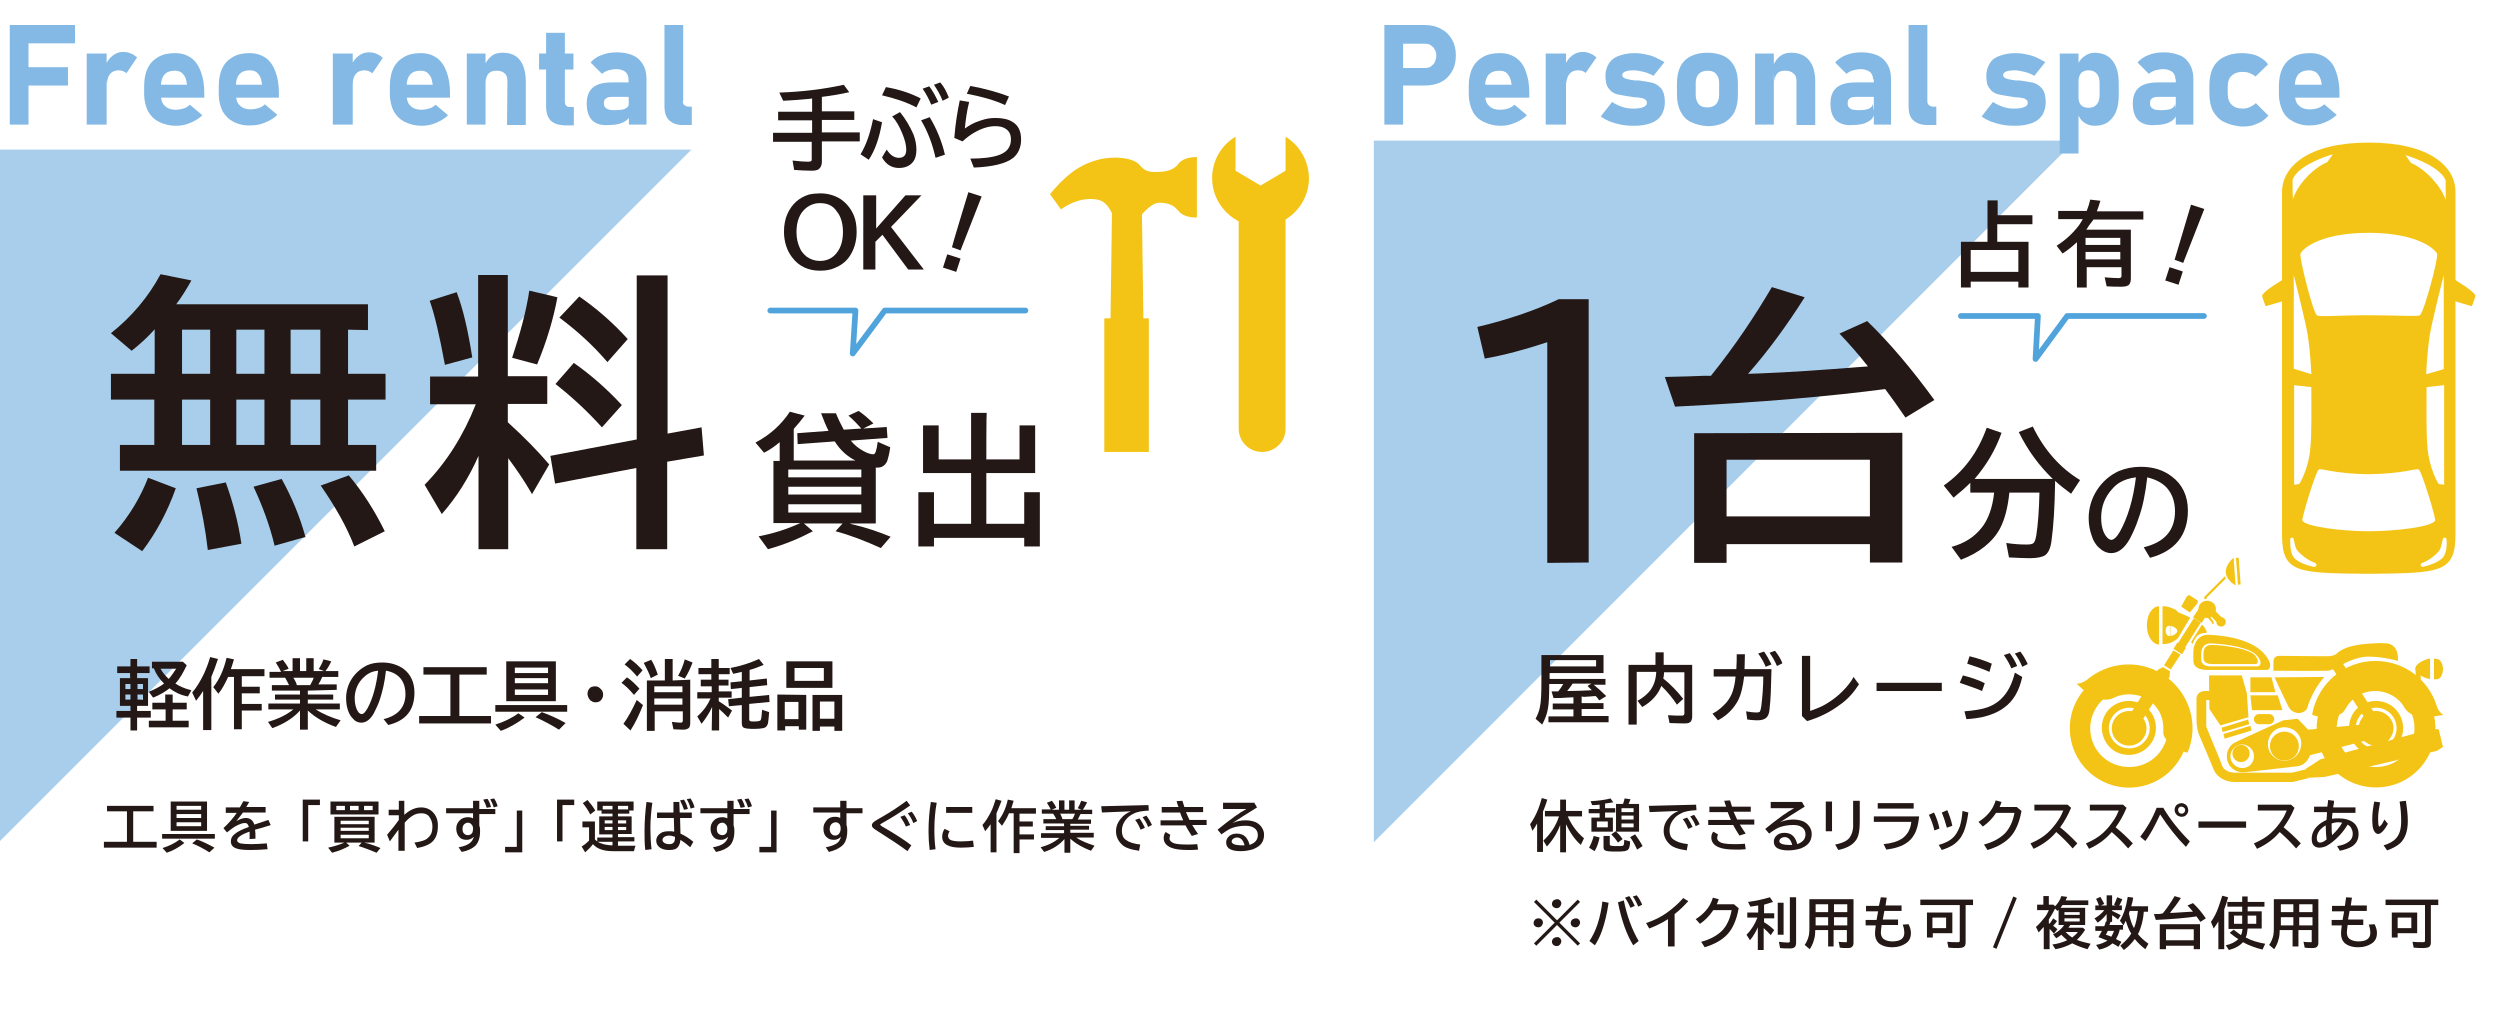 <?xml version="1.0" encoding="utf-8"?>
<!-- Generator: Adobe Illustrator 27.5.0, SVG Export Plug-In . SVG Version: 6.00 Build 0)  -->
<svg version="1.1" id="_レイヤー_2" xmlns="http://www.w3.org/2000/svg" xmlns:xlink="http://www.w3.org/1999/xlink" x="0px"
	 y="0px" viewBox="0 0 640 260" style="enable-background:new 0 0 640 260;" xml:space="preserve">
<style type="text/css">
	.st0{fill:#83B9E4;}
	.st1{opacity:0.7;fill:#83B9E4;enable-background:new    ;}
	.st2{fill:#231815;}
	.st3{fill:none;}
	.st4{fill:#F3C415;}
	.st5{fill:none;stroke:#51A4DB;stroke-width:1.47;stroke-linecap:round;stroke-linejoin:round;}
</style>
<path class="st0" d="M354.4,6.4h4.8v25.5h-4.8V6.4z M356.7,17.4h8.1c0.6,0,1.1-0.1,1.5-0.4c0.4-0.3,0.8-0.6,1-1.1s0.4-1,0.4-1.6
	c0-0.6-0.1-1.2-0.4-1.6c-0.2-0.5-0.6-0.8-1-1.1s-0.9-0.4-1.5-0.4h-8.1V6.4h8c1.6,0,2.9,0.3,4.2,1c1.2,0.6,2.1,1.5,2.8,2.7
	s1,2.5,1,4.1s-0.3,2.9-1,4.1s-1.6,2.1-2.8,2.7s-2.6,0.9-4.2,0.9h-8V17.4z"/>
<path class="st0" d="M379.8,31.2c-1.2-0.6-2.2-1.5-2.8-2.7c-0.6-1.2-1-2.7-1-4.4v-2c0-1.8,0.3-3.4,0.9-4.6c0.6-1.3,1.5-2.2,2.7-2.9
	s2.6-1,4.4-1c1.6,0,2.9,0.4,4.1,1.2c1.1,0.8,2,1.9,2.5,3.5c0.6,1.5,0.9,3.4,0.9,5.5v1.2h-12.5v-3.3h8l-0.1-0.4c-0.1-1-0.5-1.8-1-2.4
	c-0.5-0.6-1.2-0.8-2.1-0.8c-1.1,0-2,0.3-2.7,1c-0.6,0.7-0.9,1.6-0.9,2.9v2.3c0,1.2,0.3,2.2,1,2.8c0.7,0.7,1.6,1,2.9,1
	c0.6,0,1.3-0.1,1.9-0.3c0.6-0.2,1.2-0.5,1.7-1l3.2,2.7c-0.9,0.9-2,1.5-3.2,2c-1.2,0.5-2.3,0.7-3.6,0.7
	C382.5,32.2,381.1,31.8,379.8,31.2z"/>
<path class="st0" d="M395.7,13.7h5.2v18.2h-5.2V13.7z M405.2,18.2c-0.3-0.1-0.7-0.2-1.2-0.2c-1,0-1.7,0.3-2.2,0.9
	c-0.5,0.6-0.8,1.5-0.8,2.6l-0.4-4.8c0.5-1.1,1.1-1.9,1.9-2.5c0.8-0.6,1.7-0.9,2.6-0.9c0.7,0,1.4,0.1,2,0.4c0.6,0.2,1.1,0.6,1.6,1
	l-2.8,4C405.8,18.5,405.5,18.4,405.2,18.2z"/>
<path class="st0" d="M414.9,31.9c-1-0.2-2-0.5-2.8-0.8c-0.9-0.4-1.7-0.8-2.3-1.3l2.9-3.7c0.9,0.6,1.8,1,2.7,1.3
	c0.9,0.3,1.8,0.4,2.7,0.4c1.1,0,2-0.1,2.6-0.4c0.6-0.2,0.9-0.6,0.9-1s-0.1-0.7-0.4-0.9c-0.3-0.2-0.6-0.4-1-0.4
	c-0.4-0.1-1-0.2-1.7-0.2c-0.2,0-0.4,0-0.6-0.1c-0.2,0-0.4,0-0.6-0.1h-0.2c-1.3-0.2-2.4-0.4-3.3-0.6c-0.8-0.3-1.5-0.7-2-1.5
	c-0.6-0.7-0.8-1.8-0.8-3.2c0-1.2,0.3-2.2,0.9-3.2c0.6-0.9,1.4-1.5,2.5-1.9s2.4-0.7,4.1-0.7c0.9,0,1.8,0.1,2.7,0.3
	c0.9,0.2,1.8,0.4,2.6,0.8c0.8,0.4,1.6,0.8,2.3,1.2l-2.8,3.5c-0.8-0.4-1.6-0.8-2.5-1s-1.7-0.4-2.5-0.4c-1,0-1.7,0.1-2.2,0.3
	c-0.5,0.2-0.8,0.5-0.8,0.9c0,0.3,0.1,0.5,0.4,0.7c0.3,0.2,0.6,0.3,1.1,0.4c0.4,0.1,1,0.2,1.8,0.3h1c1.4,0.2,2.5,0.4,3.5,0.6
	c0.9,0.3,1.6,0.8,2.2,1.5c0.6,0.8,0.9,1.9,0.9,3.5c0,1.2-0.3,2.3-0.9,3.3c-0.6,0.9-1.5,1.6-2.6,2c-1.1,0.4-2.5,0.7-4.3,0.7
	C417,32.2,416,32.1,414.9,31.9z"/>
<path class="st0" d="M432.8,31.2c-1.2-0.6-2-1.5-2.6-2.7c-0.6-1.2-0.9-2.6-0.9-4.3v-2.9c0-1.6,0.3-3.1,0.9-4.3s1.5-2,2.6-2.6
	c1.2-0.6,2.6-0.9,4.3-0.9c1.6,0,3.1,0.3,4.3,0.9c1.2,0.6,2,1.5,2.6,2.6c0.6,1.2,0.9,2.5,0.9,4.3v3.1c0,1.6-0.3,3.1-0.9,4.3
	c-0.6,1.2-1.5,2-2.6,2.7c-1.2,0.6-2.6,0.9-4.3,0.9C435.5,32.2,434,31.8,432.8,31.2z M439.3,26.7c0.5-0.6,0.8-1.3,0.8-2.4v-3.1
	c0-1-0.3-1.8-0.8-2.3c-0.5-0.6-1.3-0.8-2.2-0.8c-0.9,0-1.7,0.3-2.2,0.8c-0.5,0.6-0.8,1.3-0.8,2.3v3.1c0,1,0.3,1.8,0.8,2.4
	c0.5,0.6,1.3,0.8,2.2,0.8C438,27.5,438.8,27.2,439.3,26.7z"/>
<path class="st0" d="M449.3,13.7h4.8v18.2h-4.8V13.7z M459.9,20.8c0-0.9-0.2-1.6-0.8-2c-0.5-0.5-1.2-0.7-2.1-0.7s-1.6,0.2-2,0.7
	c-0.5,0.5-0.7,1.2-0.7,2.1l-0.4-4.1c0.5-1.1,1.2-2,1.9-2.5c0.8-0.6,1.7-0.8,2.8-0.8c1.9,0,3.4,0.6,4.5,1.9s1.6,3.2,1.6,5.5V32h-4.8
	L459.9,20.8L459.9,20.8L459.9,20.8z"/>
<path class="st0" d="M470,30.8c-0.9-0.9-1.4-2.3-1.4-4.3c0-1.8,0.5-3.2,1.6-4.1s2.7-1.3,4.9-1.3h4.6l0.2,3.7h-4.8
	c-0.7,0-1.2,0.1-1.6,0.4c-0.4,0.3-0.5,0.7-0.5,1.3s0.2,1,0.7,1.3c0.4,0.3,1.1,0.4,2,0.4c1.3,0,2.2-0.1,2.8-0.4
	c0.6-0.3,0.9-0.7,0.9-1.3l0.4,2.6c-0.1,0.6-0.4,1.2-0.9,1.6c-0.5,0.4-1.2,0.8-2,1c-0.8,0.2-1.6,0.3-2.5,0.3
	C472.5,32.2,471,31.7,470,30.8z M479.5,20.3c0-0.8-0.3-1.5-0.8-1.9c-0.6-0.4-1.3-0.7-2.3-0.7c-0.7,0-1.3,0.1-2,0.3
	c-0.7,0.2-1.2,0.5-1.7,0.9l-2.9-2.9c0.7-0.8,1.7-1.5,2.8-1.9c1.2-0.5,2.5-0.7,4-0.7c1.6,0,2.9,0.3,4.1,0.8c1.1,0.5,1.9,1.3,2.5,2.3
	s0.9,2.2,0.9,3.7v11.7h-4.4V20.3H479.5z"/>
<path class="st0" d="M493.4,25.9c0,0.4,0.1,0.8,0.4,1c0.2,0.2,0.6,0.4,1.1,0.4h0.8V32h-2.4c-1.4,0-2.6-0.4-3.5-1.2s-1.2-2-1.2-3.6
	V6.4h4.8V25.9z"/>
<path class="st0" d="M512.4,31.9c-1-0.2-2-0.5-2.8-0.8c-0.9-0.4-1.7-0.8-2.3-1.3l2.9-3.7c0.9,0.6,1.8,1,2.7,1.3
	c0.9,0.3,1.8,0.4,2.7,0.4c1.1,0,2-0.1,2.6-0.4c0.6-0.2,0.9-0.6,0.9-1s-0.1-0.7-0.4-0.9c-0.3-0.2-0.6-0.4-1-0.4
	c-0.4-0.1-1-0.2-1.7-0.2c-0.2,0-0.4,0-0.6-0.1c-0.2,0-0.4,0-0.6-0.1h-0.2c-1.3-0.2-2.4-0.4-3.3-0.6c-0.8-0.3-1.5-0.7-2-1.5
	c-0.6-0.7-0.8-1.8-0.8-3.2c0-1.2,0.3-2.2,0.9-3.2s1.4-1.5,2.5-1.9c1.1-0.4,2.4-0.7,4.1-0.7c0.9,0,1.8,0.1,2.7,0.3
	c0.9,0.2,1.8,0.4,2.6,0.8c0.8,0.4,1.6,0.8,2.3,1.2l-2.8,3.5c-0.8-0.4-1.6-0.8-2.5-1c-0.9-0.2-1.7-0.4-2.5-0.4c-1,0-1.7,0.1-2.2,0.3
	s-0.8,0.5-0.8,0.9c0,0.3,0.1,0.5,0.4,0.7c0.3,0.2,0.6,0.3,1.1,0.4c0.4,0.1,1,0.2,1.8,0.3h1c1.4,0.2,2.5,0.4,3.5,0.6
	c0.9,0.3,1.6,0.8,2.2,1.5c0.6,0.8,0.9,1.9,0.9,3.5c0,1.2-0.3,2.3-0.9,3.3c-0.6,0.9-1.5,1.6-2.6,2s-2.5,0.7-4.3,0.7
	C514.5,32.2,513.5,32.1,512.4,31.9L512.4,31.9z"/>
<path class="st0" d="M527.3,13.7h4.8v25.6h-4.8V13.7z M533.6,31.4c-0.8-0.5-1.3-1.3-1.7-2.3l0.2-4.2c0,0.6,0.1,1.1,0.3,1.5
	c0.2,0.4,0.5,0.7,0.9,0.9c0.4,0.2,0.9,0.3,1.4,0.3c0.9,0,1.6-0.3,2.1-0.9c0.5-0.6,0.7-1.4,0.7-2.5v-2.8c0-1.1-0.2-1.9-0.7-2.5
	s-1.2-0.9-2.1-0.9c-0.6,0-1,0.1-1.4,0.3c-0.4,0.2-0.7,0.5-0.9,1c-0.2,0.4-0.3,0.9-0.3,1.6l-0.4-4.1c0.5-1,1.1-1.9,1.9-2.4
	c0.8-0.6,1.7-0.9,2.6-0.9c1.3,0,2.4,0.3,3.4,0.9c0.9,0.6,1.6,1.5,2.1,2.7c0.5,1.2,0.7,2.6,0.7,4.3v2.9c0,1.6-0.2,3.1-0.7,4.3
	c-0.5,1.2-1.2,2-2.1,2.7c-0.9,0.6-2,0.9-3.4,0.9C535.2,32.2,534.3,31.9,533.6,31.4z"/>
<path class="st0" d="M547.4,30.8c-0.9-0.9-1.4-2.3-1.4-4.3c0-1.8,0.5-3.2,1.6-4.1s2.7-1.3,4.9-1.3h4.6l0.2,3.7h-4.8
	c-0.7,0-1.2,0.1-1.6,0.4c-0.4,0.3-0.5,0.7-0.5,1.3s0.2,1,0.7,1.3c0.4,0.3,1.1,0.4,2,0.4c1.3,0,2.2-0.1,2.8-0.4
	c0.6-0.3,0.9-0.7,0.9-1.3l0.4,2.6c-0.1,0.6-0.4,1.2-0.9,1.6s-1.2,0.8-2,1c-0.8,0.2-1.6,0.3-2.5,0.3
	C549.9,32.2,548.3,31.7,547.4,30.8z M556.9,20.3c0-0.8-0.3-1.5-0.8-1.9c-0.6-0.4-1.3-0.7-2.3-0.7c-0.7,0-1.3,0.1-2,0.3
	c-0.7,0.2-1.2,0.5-1.7,0.9l-2.9-2.9c0.7-0.8,1.7-1.5,2.8-1.9c1.2-0.5,2.5-0.7,4-0.7c1.6,0,2.9,0.3,4.1,0.8s1.9,1.3,2.5,2.3
	s0.9,2.2,0.9,3.7v11.7h-4.5V20.3z"/>
<path class="st0" d="M569.3,31.2c-1.2-0.6-2.1-1.6-2.8-2.8c-0.6-1.2-0.9-2.7-0.9-4.6v-1.9c0-1.7,0.3-3.3,0.9-4.5
	c0.6-1.2,1.6-2.2,2.8-2.8c1.2-0.6,2.7-1,4.5-1c1,0,1.9,0.1,2.8,0.3c0.9,0.2,1.6,0.5,2.3,1c0.7,0.4,1.3,0.9,1.7,1.6l-3.2,3.1
	c-0.4-0.4-1-0.7-1.5-0.9c-0.5-0.2-1.2-0.3-1.8-0.3c-1.2,0-2.1,0.3-2.8,1c-0.7,0.6-1,1.5-1,2.7V24c0,1.2,0.3,2.1,1,2.8
	c0.7,0.7,1.6,1,2.8,1c0.7,0,1.3-0.1,1.9-0.4c0.6-0.3,1.1-0.6,1.5-1l3.2,3.2c-0.5,0.6-1.1,1.1-1.7,1.5c-0.7,0.4-1.5,0.7-2.3,1
	c-0.9,0.2-1.8,0.3-2.8,0.3C571.9,32.2,570.5,31.8,569.3,31.2L569.3,31.2z"/>
<path class="st0" d="M587.2,31.2c-1.2-0.6-2.2-1.5-2.8-2.7c-0.6-1.2-1-2.7-1-4.4v-2c0-1.8,0.3-3.4,0.9-4.6c0.6-1.3,1.5-2.2,2.7-2.9
	c1.2-0.7,2.6-1,4.4-1c1.6,0,2.9,0.4,4.1,1.2c1.1,0.8,2,1.9,2.5,3.5c0.6,1.5,0.9,3.4,0.9,5.5v1.2h-12.5v-3.3h8l-0.1-0.4
	c-0.1-1-0.5-1.8-1-2.4S592,18,591.1,18c-1.1,0-2,0.3-2.7,1c-0.6,0.7-0.9,1.6-0.9,2.9v2.3c0,1.2,0.3,2.2,1,2.8c0.7,0.7,1.6,1,2.9,1
	c0.6,0,1.3-0.1,1.9-0.3c0.6-0.2,1.2-0.5,1.7-1l3.2,2.7c-0.9,0.9-2,1.5-3.2,2c-1.2,0.5-2.3,0.7-3.6,0.7
	C589.9,32.2,588.4,31.8,587.2,31.2L587.2,31.2z"/>
<polygon class="st1" points="351.7,215.6 351.7,36 531.2,36 "/>
<path class="st2" d="M404.9,178.3v1.7h5.6v1.5h-5.6v1.8h6.9v1.6h-15.4v-1.5h6.4v-1.8h-5.3v-1.5h5.3v-1.6l-1.9,0.1
	c-0.9,0.1-1.9,0.1-3.2,0.1l-0.5-1.7h1.7c0.5-0.6,0.9-1.2,1.3-1.9h-3.6v0.5c0,2.5-0.1,4.5-0.3,5.6c-0.2,1.4-0.7,2.8-1.5,4.3l-1.7-1.5
	c0.5-0.9,0.9-1.9,1.1-2.9c0.3-1.3,0.4-3.5,0.4-6.5v-6.9h15.9v4.6h-13.8v1.5H411v1.5H408c1.1,0.9,2.1,1.8,3.2,2.9l-1.8,1.1
	c-0.3-0.5-0.6-0.8-0.9-1.1h-0.3c-0.7,0.1-1.6,0.1-2.7,0.2L404.9,178.3L404.9,178.3z M408.6,169h-11.8v1.6h11.8V169z M407.4,175h-4.8
	c-0.4,0.6-0.9,1.3-1.4,1.9h0.2c1.8,0,3.9-0.1,6.1-0.2c-0.3-0.3-0.7-0.7-1.1-1.1L407.4,175L407.4,175z"/>
<path class="st2" d="M423.8,170.2V167h2.1v3.2h7.3v13.2c0,0.7-0.2,1.3-0.6,1.5c-0.3,0.3-0.9,0.3-1.7,0.3c-1.3,0-2.5-0.1-3.5-0.1
	l-0.4-2c1.4,0.1,2.5,0.1,3.6,0.1c0.3,0,0.4-0.1,0.5-0.2c0-0.1,0.1-0.2,0.1-0.3v-10.6H426v0.1c0,0.5-0.1,1-0.2,1.5
	c1.9,1.5,3.6,3.3,5.1,5.2l-1.6,1.5c-1-1.5-2.3-3.2-4-4.8c-0.8,2.1-2.4,4-4.9,5.4l-1.2-1.6c1.5-0.8,2.5-1.7,3.3-2.7
	c0.9-1.3,1.4-2.7,1.5-4.7h-5v13.5h-2.1v-15.3L423.8,170.2L423.8,170.2L423.8,170.2z"/>
<path class="st2" d="M438.7,171.3h5.8c0.1-1.4,0.1-2.6,0.1-3.8h2.1c0,1.4-0.1,2.7-0.1,3.8h6.9c-0.1,4.5-0.2,7.9-0.5,10.3
	c-0.1,1.1-0.4,1.8-0.9,2.2c-0.5,0.4-1.2,0.6-2.3,0.6c-0.8,0-1.7-0.1-2.5-0.2l-0.3-2.1c1.1,0.2,1.9,0.3,2.6,0.3
	c0.5,0,0.8-0.1,0.9-0.2c0.1-0.1,0.3-0.7,0.4-1.5c0.3-2.4,0.5-5,0.5-7.5h-4.9c-0.3,2.5-0.8,4.7-1.6,6.2c-1.1,2-2.7,3.7-5.1,5
	l-1.4-1.7c1.4-0.7,2.5-1.7,3.6-2.9c0.7-0.9,1.3-1.9,1.6-2.9c0.3-1,0.6-2.2,0.7-3.7h-5.6L438.7,171.3L438.7,171.3L438.7,171.3z
	 M452,170.7c-0.3-0.9-1-2.1-1.9-3.4l1.5-0.5c0.7,1,1.3,2.1,1.9,3.3L452,170.7L452,170.7z M454.9,170.5c-0.5-1.2-1.1-2.3-1.9-3.4
	l1.4-0.5c0.7,0.9,1.4,1.9,1.9,3.2L454.9,170.5z"/>
<path class="st2" d="M461.3,167.9h2.1v14.1c1.1-0.4,2.2-0.8,3.2-1.3c2.5-1.3,4.8-3.2,6.5-5.3c0.5-0.6,1-1.3,1.4-2.1l1.4,1.9
	c-1.3,2-2.9,3.9-5,5.3c-2.4,1.8-5.2,3.2-8.3,4.1l-1.3-1.3V167.9L461.3,167.9L461.3,167.9z"/>
<path class="st2" d="M480.4,174.8h16.7v2.1h-16.7V174.8z"/>
<path class="st2" d="M507.4,176.9c-1.5-0.7-3.5-1.3-5.7-2.1l0.8-1.9c1.9,0.5,3.9,1.1,5.6,2L507.4,176.9L507.4,176.9z M502.9,182.1
	c2.4-0.2,4.4-0.5,5.8-1c3.7-1.3,6-4.3,7.1-8.9l1.9,1.1c-0.8,3.6-2.3,6.2-4.7,7.9c-1.5,1.1-3.4,1.9-5.6,2.4c-1.1,0.2-2.3,0.4-4,0.5
	L502.9,182.1L502.9,182.1z M509.3,172c-1.8-0.8-3.8-1.5-5.7-2.1l0.6-1.9c2.1,0.5,4.1,1.2,5.7,1.9L509.3,172L509.3,172z M514.9,171.1
	c-0.4-1-1-2.1-1.9-3.4l1.5-0.5c0.8,1.1,1.4,2.1,1.9,3.3L514.9,171.1L514.9,171.1z M517.7,170.7c-0.5-1.2-1.1-2.3-1.9-3.4l1.4-0.5
	c0.7,0.9,1.3,1.9,1.9,3.2L517.7,170.7z"/>
<rect x="372.3" y="68" class="st3" width="191.9" height="103.9"/>
<path class="st2" d="M396.1,144.1V87.6c-5.7,1.9-11,3.3-16,4.2l-1.9-8.1c8.4-2,15.4-4.5,20.8-7.1h7.7V144L396.1,144.1L396.1,144.1
	L396.1,144.1z"/>
<path class="st2" d="M438,96.2c6.2-7.7,11.3-15.4,15.6-22.7l8.4,2.6c-4.5,7.1-9.3,13.7-14.5,19.6l2.9-0.1c7.8-0.3,16.2-0.9,25.1-1.6
	l2.7-0.2c-2.6-3.3-5.1-6.1-7.3-8.4l7.1-3.2c5.6,5.4,11.3,12.1,17.2,20.2l-7.4,4.5c-1.9-2.8-3.7-5.3-5.2-7.3
	c-13.6,1.8-31.5,3.4-53.8,4.5l-2.6-7.6c4.7-0.1,8-0.2,10.1-0.3C436.3,96.2,438,96.2,438,96.2z M487,110.8V144h-8.3v-4.7H442v4.8
	h-8.3v-33.2L487,110.8L487,110.8L487,110.8z M442,117.7v14.5h36.7v-14.5H442z"/>
<path class="st2" d="M514.4,126.1c-0.4,3.9-1.2,6.9-2.4,9.2c-1.9,3.5-5.3,6.2-10,8l-2.4-3.3c3.3-0.9,5.8-2.5,7.7-4.9
	c1.7-2.1,2.8-5.2,3.2-9h-6.1v-2.5c-1.3,1.3-2.7,2.5-4.3,3.8l-2.5-3.1c5.1-3.6,8.7-8.4,11-14.8l3.8,1.3c-1.6,4.5-3.9,8.3-6.9,11.8h20
	c-3.5-3.4-6.4-7.3-8.7-12l3.6-1.4c2.9,6,7,10.6,12.1,13.7l-2.3,3.5c-1.5-1.1-2.9-2.2-4.1-3.3v0.7c-0.1,6.1-0.4,10.9-0.9,14.5
	c-0.2,1.9-0.8,3.2-1.6,3.8c-0.7,0.5-2.1,0.8-4,0.8c-1.4,0-3.3-0.1-5.3-0.2l-0.7-3.7c1.9,0.3,3.7,0.4,5.2,0.4c0.9,0,1.5-0.1,1.8-0.4
	c0.3-0.3,0.5-0.9,0.7-2c0.4-2.6,0.7-6.2,0.8-10.9C521.9,126.1,514.4,126.1,514.4,126.1z"/>
<path class="st2" d="M548.8,140.1c5.4-1.3,8-4.4,8-9.2c0-2-0.5-3.9-1.6-5.4c-1.2-1.7-3.1-2.7-5.5-3.3c-0.5,4.3-1.2,7.7-2.2,10.4
	c-0.6,1.9-1.4,3.7-2.3,5.4c-1.3,2.3-2.9,3.6-4.7,3.6c-1.3,0-2.4-0.6-3.5-1.7c-0.6-0.7-1.2-1.6-1.5-2.7c-0.5-1.4-0.8-2.8-0.8-4.5
	c0-2.6,0.7-5,2.1-7.2c1.4-2.2,3.4-3.9,5.6-4.9c1.7-0.7,3.6-1.1,5.6-1.1c3.2,0,5.8,0.8,8,2.5c2.7,2,4.1,5,4.1,8.7
	c0,6.3-3.3,10.4-9.7,12.1L548.8,140.1L548.8,140.1z M546.8,122.2c-1.6,0.2-2.9,0.6-4.1,1.3c-0.7,0.4-1.4,1-2,1.7
	c-1.9,2.1-2.8,4.5-2.8,7.3c0,2,0.4,3.6,1.2,4.7c0.5,0.7,1,1,1.4,1c0.6,0,1.4-0.7,2.2-2.1C544.7,132.5,546.1,127.9,546.8,122.2
	L546.8,122.2z"/>
<path class="st0" d="M2.5,6.4h4.8v25.5H2.5V6.4z M4.4,6.4h14.8v4.7H4.4V6.4z M4.4,17.2h13v4.7h-13V17.2z"/>
<path class="st0" d="M22.2,13.7h5.1v18.2h-5.1V13.7z M31.5,18.2c-0.3-0.1-0.7-0.2-1.1-0.2c-0.9,0-1.7,0.3-2.2,0.9s-0.8,1.5-0.8,2.6
	l-0.4-4.8c0.5-1.1,1.1-1.9,1.9-2.5c0.8-0.6,1.6-0.9,2.6-0.9c0.7,0,1.4,0.1,2,0.4c0.6,0.2,1.1,0.6,1.6,1l-2.7,4
	C32.1,18.5,31.8,18.4,31.5,18.2z"/>
<path class="st0" d="M40.7,31.2c-1.2-0.6-2.1-1.5-2.8-2.7c-0.6-1.2-1-2.7-1-4.4v-2c0-1.8,0.3-3.4,0.9-4.6c0.6-1.3,1.5-2.2,2.7-2.9
	c1.2-0.7,2.6-1,4.3-1s2.9,0.4,4.1,1.2c1.1,0.8,1.9,1.9,2.5,3.5s0.9,3.4,0.9,5.5v1.2H39.9v-3.3h8l-0.1-0.4c-0.1-1-0.4-1.8-1-2.4
	c-0.5-0.6-1.2-0.8-2.1-0.8c-1.1,0-2,0.3-2.6,1c-0.6,0.7-0.9,1.6-0.9,2.9v2.3c0,1.2,0.3,2.2,1,2.8c0.7,0.7,1.6,1,2.8,1
	c0.6,0,1.2-0.1,1.9-0.3c0.7-0.2,1.2-0.5,1.7-1l3.2,2.7c-0.9,0.9-2,1.5-3.2,2c-1.2,0.5-2.3,0.7-3.6,0.7
	C43.4,32.2,41.9,31.8,40.7,31.2z"/>
<path class="st0" d="M59.8,31.2c-1.2-0.6-2.1-1.5-2.8-2.7c-0.6-1.2-1-2.7-1-4.4v-2c0-1.8,0.3-3.4,0.9-4.6c0.6-1.3,1.5-2.2,2.7-2.9
	s2.6-1,4.3-1c1.6,0,2.9,0.4,4.1,1.2c1.1,0.8,1.9,1.9,2.5,3.5s0.9,3.4,0.9,5.5v1.2H59.1v-3.3h8L67,21.2c-0.1-1-0.4-1.8-1-2.4
	c-0.5-0.6-1.2-0.8-2.1-0.8c-1.1,0-2,0.3-2.6,1c-0.6,0.7-0.9,1.6-0.9,2.9v2.3c0,1.2,0.3,2.2,1,2.8c0.7,0.7,1.6,1,2.8,1
	c0.6,0,1.2-0.1,1.9-0.3c0.7-0.2,1.2-0.5,1.7-1l3.2,2.7c-0.9,0.9-2,1.5-3.2,2c-1.2,0.5-2.3,0.7-3.6,0.7C62.5,32.2,61,31.8,59.8,31.2z
	"/>
<path class="st0" d="M85.2,13.7h5.1v18.2h-5.1V13.7z M94.4,18.2c-0.3-0.1-0.7-0.2-1.1-0.2c-0.9,0-1.7,0.3-2.2,0.9s-0.8,1.5-0.8,2.6
	l-0.4-4.7c0.5-1.1,1.1-1.9,1.9-2.5c0.8-0.6,1.6-0.9,2.6-0.9c0.7,0,1.4,0.1,2,0.4c0.6,0.2,1.1,0.6,1.6,1l-2.7,4
	C95.1,18.5,94.7,18.4,94.4,18.2z"/>
<path class="st0" d="M103.6,31.2c-1.2-0.6-2.1-1.5-2.8-2.7c-0.6-1.2-1-2.7-1-4.4v-2c0-1.8,0.3-3.4,0.9-4.6c0.6-1.3,1.5-2.2,2.7-2.9
	s2.6-1,4.3-1s2.9,0.4,4.1,1.2c1.1,0.8,1.9,1.9,2.5,3.5s0.9,3.4,0.9,5.5v1.2h-12.4v-3.3h8l-0.1-0.4c-0.1-1-0.4-1.8-1-2.4
	c-0.5-0.6-1.2-0.8-2.1-0.8c-1.1,0-2,0.3-2.6,1s-0.9,1.6-0.9,2.9v2.3c0,1.2,0.3,2.2,1,2.8c0.7,0.7,1.6,1,2.8,1c0.6,0,1.2-0.1,1.9-0.3
	c0.7-0.2,1.2-0.5,1.7-1l3.2,2.7c-0.9,0.9-2,1.5-3.2,2c-1.2,0.5-2.3,0.7-3.6,0.7C106.3,32.2,104.9,31.8,103.6,31.2z"/>
<path class="st0" d="M119.5,13.7h4.8v18.2h-4.8V13.7z M129.9,20.8c0-0.9-0.2-1.6-0.7-2c-0.5-0.5-1.2-0.7-2.1-0.7s-1.5,0.2-2,0.7
	s-0.7,1.2-0.7,2.1l-0.4-4.1c0.5-1.1,1.2-2,1.9-2.5c0.7-0.6,1.7-0.8,2.8-0.8c1.9,0,3.4,0.6,4.4,1.9s1.5,3.2,1.5,5.5V32h-4.8
	L129.9,20.8L129.9,20.8L129.9,20.8z"/>
<path class="st0" d="M138,13.7h8.8v4.1H138V13.7z M140.9,30.8c-0.7-0.8-1.1-2-1.1-3.6V8.4h4.8V26c0,0.4,0.1,0.8,0.3,1
	s0.4,0.4,0.8,0.4h1.2v4.7h-2.4C142.8,32,141.7,31.6,140.9,30.8z"/>
<path class="st0" d="M151.6,30.8c-0.9-0.9-1.4-2.3-1.4-4.3c0-1.8,0.5-3.2,1.6-4.1c1.1-0.9,2.6-1.3,4.9-1.3h4.6l0.2,3.7h-4.8
	c-0.7,0-1.2,0.1-1.6,0.4c-0.4,0.3-0.5,0.7-0.5,1.3s0.2,1,0.7,1.3c0.4,0.3,1.1,0.4,2,0.4c1.3,0,2.2-0.1,2.8-0.4
	c0.6-0.3,0.9-0.7,0.9-1.3l0.4,2.6c-0.1,0.6-0.4,1.2-0.9,1.6s-1.2,0.8-2,1c-0.8,0.2-1.6,0.3-2.5,0.3C154,32.2,152.5,31.7,151.6,30.8z
	 M160.9,20.3c0-0.8-0.3-1.5-0.8-1.9c-0.5-0.4-1.3-0.7-2.3-0.7c-0.7,0-1.3,0.1-2,0.3c-0.7,0.2-1.2,0.5-1.7,0.9l-2.9-2.9
	c0.7-0.8,1.6-1.5,2.8-1.9c1.2-0.5,2.5-0.7,4-0.7c1.6,0,2.9,0.3,4.1,0.8c1.1,0.5,1.9,1.3,2.5,2.3c0.6,1,0.9,2.2,0.9,3.7v11.7H161
	L160.9,20.3L160.9,20.3L160.9,20.3z"/>
<path class="st0" d="M174.8,25.9c0,0.4,0.1,0.8,0.4,1c0.2,0.2,0.6,0.4,1.1,0.4h0.8V32h-2.4c-1.4,0-2.5-0.4-3.4-1.2
	c-0.8-0.8-1.2-2-1.2-3.6V6.4h4.8v19.5H174.8z"/>
<polygon class="st1" points="-0.8,216.1 -0.8,38.3 177,38.3 "/>
<rect x="26.5" y="68.5" class="st3" width="267.7" height="91.2"/>
<path class="st2" d="M89.1,84.4v11.3h9.6v6.6h-9.6v11.6h7.2v6.6H30.7v-6.6h8.8v-11.6H28.4v-6.6h11.2V84.3c-1.5,1.7-3.5,3.6-5.9,5.5
	l-5.3-4.5c5.3-4.2,9.6-9.3,12.7-15.1l7.9,1.6c-1.3,2.3-2.6,4.4-3.9,6.1h49.1v6.6L89.1,84.4L89.1,84.4z M29.3,136.4
	c3.9-4.4,6.7-9.2,8.6-14.1L45,125c-2.2,6.2-5.1,11.5-8.6,16.1L29.3,136.4L29.3,136.4z M53.8,84.4h-7.2v11.3h7.2V84.4z M53.8,102.3
	h-7.2v11.6h7.2V102.3z M53.2,140.8c-0.6-5.3-1.6-10.5-2.9-15.8l7.5-1.5c1.8,5,3.2,10.2,4,15.7L53.2,140.8z M67.7,84.4h-7.2v11.3h7.2
	V84.4z M67.7,102.3h-7.2v11.6h7.2V102.3z M70.3,139.7c-1.3-5.4-3.2-10.4-5.4-15.1l7.2-2c2.6,4.7,4.7,9.7,6.1,14.9
	C78.3,137.4,70.3,139.7,70.3,139.7z M82,84.4h-7.6v11.3H82V84.4z M82,102.3h-7.6v11.6H82V102.3z M90.7,139.9
	c-1.9-5-4.8-10.1-8.6-15.6l7.2-2.6c3.6,4.3,6.6,9,9.2,14.3L90.7,139.9z"/>
<path class="st2" d="M122.5,116.7c-2.5,5.7-5.7,10.7-9.4,14.9l-4.4-7.5c5.5-5.6,9.9-12.5,13.1-20.6h-11.7v-7.1h12.3V70.4h7.6v25.9
	h10.1v7.1h-10.1v4.7c4.3,3.9,7.7,7.4,10.6,10.8l-4.4,7.6c-2-3.5-4.1-6.5-6.1-9.2v23.3h-7.6L122.5,116.7
	C122.6,116.7,122.5,116.7,122.5,116.7z M113.9,93.4c-1.4-7.6-2.7-13.1-3.9-16.4l6.9-2.2c1.6,4.1,2.9,9.7,4,16.7
	C120.9,91.5,113.9,93.4,113.9,93.4z M131.1,91.6c2-6.1,3.6-11.8,4.4-17.2l7.2,1.7c-1,5.4-2.7,11.2-5.2,17.2L131.1,91.6z
	 M170.8,118.2v22.4h-7.9v-20.8l-20.8,4l-1.2-7.1l22.1-4.2v-42h7.9v40.5l8.7-1.6l0.6,7.2L170.8,118.2L170.8,118.2z M154.1,109.4
	c-3.8-4.2-7.7-7.8-11.9-11.1l4.7-5.4c4.4,3.1,8.4,6.6,12.3,10.8L154.1,109.4L154.1,109.4z M155.5,92.7c-3.5-4.1-7.5-7.8-12.3-11.4
	l5.1-5.4c4.6,3.2,8.7,6.8,12.4,10.9L155.5,92.7L155.5,92.7z"/>
<path class="st2" d="M203.2,117.9H219c-2-1-3.9-2.6-5.3-4.9l-9.5,0.7l-0.1-2.8l8-0.6c-0.7-1.4-1.3-2.9-1.9-4.5h3.8
	c0.6,1.5,1.3,2.9,2,4.2l4.5-0.3c-0.9-1-1.9-2.1-3.3-3.3l2.6-1.2c1.2,0.8,2.5,1.9,3.8,3.2l-2.6,1.3l6-0.4l0.2,2.8l-9.4,0.7
	c0.9,1.1,2,2,3.3,2.7c1.1,0.6,1.9,0.8,2.5,0.8c0.5,0,0.8-1,1.1-3.2l3.2,1.4c-0.2,1.5-0.5,2.7-0.8,3.6c-0.5,1-1.3,1.6-2.3,1.6h-0.6
	V134h-6.8c0.2,0,0.4,0.1,0.7,0.2c3.5,0.8,6.7,1.9,9.9,3.2l-2.5,2.9c-4-1.8-7.8-3.3-11.6-4.3l1.8-2h-9.9l2.3,2
	c-3.4,1.8-7.2,3.4-11.5,4.6l-2.4-3.3c3.7-0.7,7.2-1.8,10.7-3.4h-6.9v-15.9h1.6v-4.8c-1.3,1.1-2.6,2-4,2.7l-2.2-2.6
	c3.8-2,6.7-4.7,8.8-7.9l3.8,1c-0.9,1.2-1.8,2.3-2.8,3.4v8C203.1,117.9,203.2,117.9,203.2,117.9z M201.8,120.2v2h18.7v-2H201.8z
	 M201.8,124.6v2h18.7v-2H201.8z M201.8,129.1v2.1h18.7v-2.1H201.8z"/>
<path class="st2" d="M252.5,117.6h8.5v-8.7h4v12.2h-12.5v13h9.7v-8.1h4v13.9h-4v-2.2h-23.1v2.2h-4v-13.9h4v8.1h9.5v-13h-12.3v-12.2
	h4v8.7h8.3v-11.9h4C252.5,105.7,252.5,117.6,252.5,117.6z"/>
<path class="st2" d="M33.3,173.5v-1.2H30v-1.7h3.4v-1.9h1.7v1.9h3.2v1.7h-3.2v1.3h2.8v7.1h-2.8v1.3h3.5v1.7h-3.5v3.3h-1.7v-3.3h-3.6
	v-1.7h3.6v-1.3h-2.7v-7.1h2.7V173.5z M33.4,175.1h-1.3v1.3h1.3V175.1z M33.4,177.8h-1.3v1.3h1.3V177.8z M35.2,175.1v1.3h1.4v-1.3
	H35.2z M35.2,177.8v1.3h1.4v-1.3H35.2z M42.3,179.9v-2.1h1.9v2.1h3.6v1.7h-3.6v2.9h4.1v1.7H38.1v-1.7h4.3v-2.9H39v-1.7H42.3z
	 M43.4,176.2c-1.1,0.9-2.5,1.7-4.2,2.4l-1.1-1.5c1.5-0.6,2.8-1.3,3.9-2.1c-1.2-1.2-2.1-2.5-2.6-3.9h-0.5v-1.7h7.9l1,0.9
	c-0.9,1.9-1.8,3.5-2.9,4.7c1.1,0.7,2.4,1.3,4.1,1.7l-0.9,1.6C46,177.9,44.6,177.1,43.4,176.2L43.4,176.2z M41.1,171.2
	c0.5,0.9,1.2,1.8,2.1,2.6c0.7-0.8,1.3-1.7,1.9-2.6H41.1L41.1,171.2z"/>
<path class="st2" d="M54.1,173.3v13.6h-2.1v-10c-0.5,0.8-1.1,1.6-1.8,2.5l-1-2.1c1.1-1.3,2.1-2.9,3.1-5c0.5-1.1,1-2.4,1.5-4.1l2,0.5
	C55.2,170.5,54.7,171.9,54.1,173.3L54.1,173.3z M59.9,173.3h-1.5c-0.7,1.5-1.5,3.1-2.5,4.3l-1.3-1.7c1.6-2,2.7-4.5,3.4-7.5l1.9,0.4
	c-0.3,0.9-0.5,1.7-0.8,2.5h8.6v1.8h-5.8v2.7h4.6v1.7h-4.6v2.7h5.1v1.7h-5.1v4.8h-2L59.9,173.3L59.9,173.3L59.9,173.3z"/>
<path class="st2" d="M78.8,176.8v1h6.5v1.3h-6.5v1H87v1.5h-6.2c1.7,1.1,4,2.1,6.4,2.8l-1.2,1.7c-2.8-1-5.3-2.4-7.2-4.2v4.9h-2v-4.9
	c-1.7,1.9-4.2,3.5-7.1,4.5l-1.1-1.6c2.5-0.7,4.8-1.8,6.5-3.2h-6.4v-1.5h8.1v-1h-6.4v-1.3h6.4v-1h-7.2v-1.4h4.4
	c-0.3-0.7-0.7-1.3-1-1.9h-4V172H72l-0.1-0.1c-0.4-0.9-0.9-1.6-1.3-2.3l1.8-0.7c0.5,0.7,1.1,1.4,1.5,2.3l-1.6,0.6h2.6v-3.3h1.9v3.3
	h1.6v-3.3h1.9v3.3H83l-1.4-0.5c0.4-0.7,0.9-1.5,1.2-2.5l2,0.5c-0.5,1.1-1,1.9-1.5,2.5h3.3v1.5h-4.1c-0.3,0.7-0.6,1.3-1,1.9h4.7v1.4
	L78.8,176.8L78.8,176.8z M76,175.4h3.4c0.3-0.6,0.7-1.2,0.9-1.9h-5.2C75.4,174,75.8,174.6,76,175.4L76,175.4z"/>
<path class="st2" d="M98.2,184.1c3.7-0.9,5.6-3.1,5.6-6.4c0-1.4-0.3-2.7-1.1-3.8c-0.8-1.1-2.1-1.9-3.9-2.2c-0.3,2.9-0.9,5.3-1.5,7.2
	c-0.4,1.3-1,2.5-1.6,3.7c-0.9,1.6-2,2.4-3.2,2.4c-0.9,0-1.7-0.4-2.3-1.2c-0.5-0.5-0.8-1.1-1.1-1.9c-0.3-0.9-0.5-1.9-0.5-3.2
	c0-1.7,0.5-3.5,1.5-5s2.3-2.6,3.9-3.4c1.1-0.5,2.4-0.7,3.9-0.7c2.1,0,4,0.6,5.5,1.7c1.8,1.4,2.7,3.5,2.7,6c0,4.5-2.2,7.2-6.7,8.3
	L98.2,184.1L98.2,184.1z M96.8,171.7c-1.1,0.1-2,0.4-2.7,0.9c-0.5,0.3-0.9,0.7-1.4,1.2c-1.3,1.4-1.9,3.2-1.9,5
	c0,1.3,0.3,2.5,0.8,3.3c0.3,0.5,0.7,0.7,1,0.7c0.5,0,0.9-0.5,1.5-1.5C95.4,178.9,96.3,175.7,96.8,171.7z"/>
<path class="st2" d="M117.6,172.7v10.6h8.1v1.9h-18.4v-1.9h8v-10.6h-6.9v-1.9h16.2v1.9H117.6z"/>
<path class="st2" d="M126.8,180.5h18.4v1.7h-18.4C126.8,182.3,126.8,180.5,126.8,180.5z M126.8,185.5c2.2-0.7,4.3-1.7,5.9-2.9
	l1.6,1.1c-2,1.5-4.1,2.7-6.1,3.4L126.8,185.5L126.8,185.5z M142.3,169.3v10.2h-12.7v-10.2H142.3z M131.8,170.9v1.4h8.5v-1.4H131.8z
	 M131.8,173.6v1.3h8.5v-1.3H131.8z M131.8,176.5v1.4h8.5v-1.4H131.8z M143.1,186.8c-1.9-1.2-4-2.3-6-3.2l1.6-1.3
	c1.9,0.7,4,1.6,6.1,2.8L143.1,186.8L143.1,186.8z"/>
<path class="st2" d="M152.3,175.7c0.5,0,0.9,0.1,1.3,0.5c0.5,0.4,0.8,0.9,0.8,1.6c0,0.4-0.1,0.8-0.3,1.1c-0.4,0.7-1,0.9-1.7,0.9
	c-0.3,0-0.7-0.1-0.9-0.3c-0.3-0.1-0.5-0.3-0.6-0.5c-0.3-0.4-0.5-0.9-0.5-1.4c0-0.7,0.3-1.3,0.9-1.7
	C151.4,175.9,151.8,175.7,152.3,175.7L152.3,175.7z"/>
<path class="st2" d="M162.3,177.9c-1.1-1.3-2.1-2.3-3.2-3.1l1.4-1.4c1.1,0.7,2.1,1.7,3.2,2.9L162.3,177.9L162.3,177.9z M159.6,185.3
	c1.1-1.5,2.3-3.7,3.4-6.1l1.6,1.3c-0.9,2.3-1.9,4.5-3.2,6.5L159.6,185.3L159.6,185.3z M163.1,173.2c-0.9-1.1-1.9-2.1-3.2-3.1
	l1.4-1.4c1.3,0.9,2.3,1.9,3.2,2.9L163.1,173.2L163.1,173.2z M166.6,173.6c-0.4-1.2-1-2.4-1.8-3.9l1.9-0.8c0.6,0.9,1.1,2.1,1.7,3.8
	L166.6,173.6L166.6,173.6z M176.7,174v11.1c0,0.5-0.1,0.9-0.3,1.2c-0.3,0.3-0.8,0.5-1.5,0.5c-0.9,0-1.7-0.1-2.5-0.1l-0.4-1.9
	c0.9,0.1,1.6,0.2,2.2,0.2c0.3,0,0.5-0.1,0.5-0.2c0.1-0.1,0.1-0.2,0.1-0.4v-2.3h-7.2v5h-2v-12.9h4.6v-5.5h2v5.5L176.7,174L176.7,174
	L176.7,174z M174.7,175.7h-7.2v1.5h7.2V175.7z M174.7,178.8h-7.2v1.6h7.2V178.8z M173.6,173c0.7-1.3,1.3-2.6,1.7-4.2l2,0.8
	c-0.5,1.3-1.1,2.7-2,4.1L173.6,173L173.6,173z"/>
<path class="st2" d="M182.3,181c-0.7,1.5-1.6,2.9-2.7,4.3l-1.1-1.9c0.9-0.8,1.6-1.6,2.1-2.3s0.9-1.4,1.3-2.3h-3.4v-1.6h3.7v-1.5
	h-2.8V174h2.7v-1.4h-3.3V171h3.3v-2.3h1.9v2.3h2.8v1.6H184v1.4h2.5v1.5H184v1.5h3.3v1.6H184v0.9c1.1,0.7,2.2,1.5,3.4,2.4l-1,1.8
	c-0.9-0.9-1.7-1.7-2.3-2.2v5.5h-1.9L182.3,181L182.3,181L182.3,181z M191.9,171.5v2.7l4.4-0.5l0.1,1.7l-4.5,0.5v2.5l5-0.5l0.1,1.8
	l-5.2,0.5v3.9c0,0.3,0.1,0.5,0.3,0.5c0.1,0.1,0.4,0.1,0.9,0.1c0.9,0,1.5-0.1,1.7-0.3c0.2-0.3,0.3-1.2,0.4-2.7l1.8,0.6
	c-0.1,1.4-0.2,2.3-0.3,2.9c-0.2,0.7-0.6,1.1-1.2,1.2c-0.5,0.1-1.3,0.2-2.3,0.2c-1.4,0-2.3-0.1-2.7-0.3c-0.4-0.2-0.5-0.7-0.5-1.3
	v-4.5l-3.3,0.3l-0.2-1.8l3.5-0.4v-2.5l-2.8,0.3l-0.1-1.7l2.9-0.3V172c-0.7,0.2-1.4,0.3-2.2,0.5L187,171c2.7-0.5,5.1-1.3,7.3-2.3
	l1.2,1.5C194.3,170.7,193.1,171.2,191.9,171.5L191.9,171.5z"/>
<path class="st2" d="M206.4,177.9v8.9h-1.9v-0.9H201v1.1h-2v-9.2L206.4,177.9L206.4,177.9z M200.9,179.7v4.4h3.5v-4.4H200.9z
	 M213.1,169.3v6.8h-11.8v-6.8H213.1z M203.4,171v3.3h7.5V171H203.4z M215.6,177.9v9.2h-2v-1.1h-3.7v1.1H208v-9.2H215.6L215.6,177.9z
	 M209.9,179.6v4.4h3.7v-4.4H209.9z"/>
<path class="st4" d="M633.1,77.6c0.4-1.1,0.6-1.7,0.6-1.8c0.1-0.5-1.5-1.9-5.1-4.1l-0.5-0.3l-2.4,1.4v3.5l7.1,2.1L633.1,77.6
	L633.1,77.6z"/>
<path class="st4" d="M579.7,77.6c-0.4-1.1-0.6-1.7-0.6-1.8c-0.1-0.5,1.5-1.9,5.1-4.1l0.5-0.3l2.4,1.4v3.5l-7.1,2.1L579.7,77.6
	L579.7,77.6z"/>
<path class="st4" d="M628.6,136.8V49.1c0-6.4-6.5-12.6-22.2-12.6s-22.2,6.3-22.2,12.6v87.8c0,9.9,4,9.8,22.2,10
	C624.7,146.7,628.6,146.7,628.6,136.8L628.6,136.8z M586.9,46c1.2-3.3,7.5-5.7,10.3-6.5l-1.4,2c-4,1.7-7.8,6.1-8.8,9.5
	C586.9,49.6,586.9,47,586.9,46L586.9,46z M617.2,41.7l-1.4-2c2.6,0.8,9,3.2,10.3,6.5v5C625,47.8,621.1,43.4,617.2,41.7L617.2,41.7z
	 M588.9,65c0.2-0.9,4.4-5.4,17.5-5.4c13.1,0,17.3,4.6,17.5,5.4c0.3,1.3-3.3,14.8-4.4,15.7c-0.6,0.4-5.5,0-13.2,0s-12.6,0.5-13.2,0
	C592.1,79.9,588.7,66.4,588.9,65L588.9,65z M587.2,94.4v-24c0,0,3.1,12.2,3.6,15.5c0.2,1.4,0.7,5,0.9,9.9L587.2,94.4z M622,85.9
	c0.5-3.3,3.6-15.5,3.6-15.5v24.1l-4.5,1.3C621.3,90.9,621.8,87.3,622,85.9z M625.6,124.1l-1.3-0.2c0,0-2.5-3.8-2.9-9.8
	c-0.3-3.6-0.2-9.4-0.2-15l4.5-0.5V124.1z M587.2,98.6l4.5,0.5c0,5.6,0.1,11.4-0.2,15c-0.4,6.1-2.9,9.8-2.9,9.8l-1.3,0.2V98.6z
	 M589.4,133.2c-0.2-0.5,3.4-12.5,4.2-13c0.7-0.4,4,1.1,12.8,1.2c8.8-0.1,12.2-1.6,12.8-1.2c0.8,0.5,4.4,12.5,4.2,13
	c-0.5,1.7-10.4,2.8-17.1,2.8S589.9,134.8,589.4,133.2L589.4,133.2z M626.3,138c0.1,0.8,0.2,3.3-0.9,4.7c-1,1.2-3.7,2.1-5,2.4
	c-0.7,0.2-1-0.8-0.3-1c1.6-0.5,3.9-2.3,4.5-3.4c0.4-0.7,0.5-1.8,0.8-2.8C625.6,137.5,626.3,137.6,626.3,138z M592.2,145.1
	c-1.3-0.3-4-1.1-5-2.4c-1-1.3-0.9-3.8-0.9-4.7c0-0.4,0.7-0.5,0.8-0.2c0.3,0.9,0.4,2.1,0.8,2.8c0.6,1,2.8,2.8,4.5,3.4
	C593.4,144.2,593.1,145.3,592.2,145.1L592.2,145.1z"/>
<path class="st4" d="M323.1,115.7L323.1,115.7c-3.4,0-6-2.7-6-6V56.2c0-3.4,2.7-6,6-6l0,0c3.4,0,6,2.7,6,6v53.5
	C329.2,112.9,326.5,115.7,323.1,115.7z"/>
<path class="st4" d="M329.1,35v8.7l-6.4,3.8l-6.4-3.8V35c-3.6,2.1-6,6.1-6,10.6c0,6.8,5.6,12.4,12.4,12.4s12.4-5.6,12.4-12.4
	C335,41.1,332.7,37.2,329.1,35L329.1,35z"/>
<polygon class="st4" points="292.8,88.4 284.2,88.4 284.7,51.7 292.3,51.7 "/>
<rect x="282.7" y="81.5" class="st4" width="11.4" height="34.2"/>
<path class="st4" d="M291.7,42.2c-1.5-1.8-6.5-2.4-10.6-1.3c-5.4,1.4-8.9,4.7-12.3,8.8l2.8,3.9c2.8-2,6.1-3.1,9.3-2.5
	c3.1,0.5,4.2,4.7,4.2,4.7h6.5c0,0,2.8-3.9,5.2-3.9c2.3,0,3.7,0.7,4.6,1.8c0.1,0.1,0.2,0.2,0.3,0.3c0.9,1.2,2.7,1.7,4.7,1.7V40.2
	c-1.9,0-3.8,0.5-4.7,1.7c-1,1.4-2.8,2.1-5.1,2.1C294.3,44.1,293.2,44,291.7,42.2z"/>
<path class="st2" d="M511.3,55.1h9v2.3h-9v4.5h8v11.7h-2.6v-1.5h-12.2v1.5H502V61.9h6.8V51.3h2.6v3.8H511.3L511.3,55.1z M504.5,64
	v5.6h12.2V64H504.5z"/>
<path class="st2" d="M534.1,58.8h11.4v12.4c0,0.7-0.1,1.2-0.4,1.6c-0.3,0.4-1,0.6-2,0.6c-1.2,0-2.4,0-3.8-0.1l-0.5-2.3
	c1.4,0.1,2.6,0.2,3.6,0.2c0.3,0,0.5-0.1,0.6-0.2c0.1-0.1,0.1-0.3,0.1-0.6v-2h-8.9v5.2h-2.5V62c-1.2,1.1-2.4,2.1-3.7,2.9l-1.5-2
	c2.1-1.3,4.1-3.1,5.7-5.2c0.3-0.5,0.7-1,1-1.6h-6.3V54h7.3c0.4-1,0.7-2,0.9-2.9l2.6,0.3c-0.3,1-0.6,1.9-0.9,2.7h11.9v2.1h-12.8
	l-0.1,0.2C535,57.4,534.5,58.1,534.1,58.8z M533.9,60.9v1.8h8.9v-1.8H533.9z M533.9,64.5v1.9h8.9v-1.9H533.9z"/>
<path class="st2" d="M555.4,68.4l3.4,1.1l-1.1,3.4l-3.4-1.1C554.3,71.8,555.4,68.4,555.4,68.4z M560.9,52.4l3.4,1.1l-5.4,13.8
	l-2.2-0.8L560.9,52.4z"/>
<polyline class="st5" points="502,80.9 521.7,80.9 521.1,91.9 529.2,80.9 564.2,80.9 "/>
<path class="st2" d="M210.4,24.8v3.7h8.3v2.2h-8.3v3.2h9.7v2.3h-9.7v5.2c0,0.9-0.3,1.5-0.8,1.9c-0.4,0.3-1,0.4-1.9,0.4
	c-1.5,0-2.9-0.1-4.4-0.2l-0.4-2.4c1.7,0.2,3.1,0.3,4,0.3c0.4,0,0.7-0.1,0.8-0.2c0.1-0.1,0.1-0.3,0.1-0.6v-4.3h-9.9v-2.3h10v-3.2
	h-8.7v-2.2h8.7v-3.4l-0.6,0.1c-2.1,0.2-4.5,0.4-6.8,0.5l-1-2.1c6-0.2,11.5-0.9,16.5-2l1.4,1.9C215.2,24.1,212.9,24.5,210.4,24.8z"/>
<path class="st2" d="M220.3,39.5c1.5-2.5,2.5-5.5,3.2-9l2.3,0.8c-0.7,4.1-1.8,7.2-3.4,9.6L220.3,39.5z M234.6,27.5
	c-2.4-1.3-5.4-2.3-8.8-3.1l1-2.1c3.5,0.6,6.4,1.6,8.9,2.9L234.6,27.5z M227,38.3c0.9,1.4,1.9,2.1,3.1,2.1c1.3,0,1.9-0.7,1.9-2.1
	c0-1.1-0.3-2.4-1-4.1s-1.5-3.2-2.6-4.4l2-1.1c1.4,1.7,2.5,3.6,3.4,5.6c0.6,1.5,0.8,2.8,0.8,4.1c0,1.3-0.3,2.4-1,3.2
	c-0.8,0.9-1.9,1.4-3.5,1.4c-1.8,0-3.3-0.9-4.3-2.7C225.8,40.2,227,38.3,227,38.3z M239.5,40.4c-0.8-3.6-2-6.7-3.7-9.6L238,30
	c1.7,2.8,3.1,6.1,3.9,9.6L239.5,40.4z M238.4,26.8c-0.5-1.2-1.2-2.6-2.2-4.1l1.7-0.6c0.9,1.2,1.6,2.5,2.3,4L238.4,26.8z M241.3,25.8
	c-0.5-1.4-1.3-2.7-2.2-4.1l1.6-0.6c0.9,1,1.6,2.3,2.2,3.9C242.9,25,241.3,25.8,241.3,25.8z"/>
<path class="st2" d="M244.3,35.3c0.3-3.7,0.8-6.8,1.4-9.6l2.4,0.4c-0.6,2.4-0.9,4.7-1.1,6.8c1.1-0.8,2.3-1.5,3.9-2
	c1.4-0.5,2.6-0.7,3.9-0.7c1.8,0,3.3,0.3,4.4,1c1.5,0.9,2.2,2.4,2.2,4.5c0,2-0.7,3.6-2,4.7c-1.9,1.5-5.3,2.3-10.1,2.5l-0.9-2.3
	c3.2,0,5.6-0.3,7.3-0.9c2-0.7,3.1-2,3.1-4c0-1.2-0.4-2.1-1.3-2.7c-0.7-0.5-1.6-0.7-2.7-0.7c-1.6,0-3.4,0.5-5.3,1.6
	c-1.1,0.6-2.1,1.4-3.1,2.3L244.3,35.3z M257.3,26.9c-2.8-1.3-6.1-2.2-9.8-2.9l0.9-2c3.8,0.7,7,1.6,9.9,2.7L257.3,26.9L257.3,26.9z"
	/>
<path class="st2" d="M210,49.5c1.9,0,3.6,0.5,5.1,1.4c1.5,1,2.7,2.4,3.5,4.3c0.5,1.2,0.7,2.6,0.7,4.2c0,2.5-0.7,4.7-2,6.5
	c-0.9,1.2-2.1,2.1-3.6,2.7c-1.1,0.5-2.4,0.7-3.8,0.7c-2.9,0-5.4-1.1-7.1-3.4c-1.4-1.8-2.1-4.1-2.1-6.6c0-1.7,0.3-3.3,0.9-4.6
	c1.1-2.4,2.9-4.1,5.5-4.9C208,49.6,209,49.5,210,49.5L210,49.5z M209.9,52c-1.3,0-2.5,0.4-3.6,1.3c-1.6,1.3-2.4,3.4-2.4,6.1
	c0,1.6,0.3,2.9,0.9,4.2c0.4,0.9,1,1.5,1.7,2.1c1,0.7,2.1,1.1,3.4,1.1c1.8,0,3.3-0.7,4.4-2.2c1-1.3,1.5-3.1,1.5-5.2
	c0-2.1-0.5-4-1.6-5.3C213.2,52.6,211.8,52,209.9,52z"/>
<path class="st2" d="M221.2,50h3.1v8.5l7.5-8.5h4.1l-7.8,8.1l8.4,10.9h-4l-6.6-8.9l-1.8,1.8V69H221V50H221.2z"/>
<path class="st2" d="M242.5,65.1l3.4,1.1l-1.1,3.4l-3.4-1.1L242.5,65.1z M247.9,49.2l3.4,1.1l-5.4,13.8l-2.2-0.8
	C243.6,63.3,247.9,49.2,247.9,49.2z"/>
<polyline class="st5" points="197.2,79.5 219,79.5 218.3,90.5 226.5,79.5 262.5,79.5 "/>
<path class="st4" d="M616.3,173.6c-7.1-4.5-16.5-2.3-20.9,4.8c-4.5,7.1-2.3,16.5,4.8,20.9s16.5,2.3,20.9-4.8
	C625.6,187.4,623.5,178.1,616.3,173.6z M602.9,194.9c-4.7-2.9-6.1-9-3.2-13.7c2.9-4.7,9-6,13.7-3.2c4.7,2.9,6.1,9,3.2,13.7
	C613.8,196.4,607.6,197.7,602.9,194.9L602.9,194.9L602.9,194.9z"/>
<path class="st4" d="M612,180.5c-3.3-2-7.5-1.1-9.6,2.1c-2,3.3-1,7.5,2.1,9.6c3.3,2,7.5,1.1,9.6-2.1S615.2,182.6,612,180.5
	L612,180.5L612,180.5z M605.5,190.8c-2.4-1.5-3.2-4.8-1.6-7.2c1.5-2.4,4.8-3.2,7.2-1.6c2.4,1.5,3.2,4.8,1.6,7.2
	C611.2,191.6,607.9,192.3,605.5,190.8z"/>
<path class="st4" d="M610.6,182.7c-2-1.3-4.8-0.7-6.1,1.4c-1.3,2.1-0.7,4.8,1.4,6.1c2,1.3,4.8,0.7,6.1-1.4
	C613.4,186.6,612.7,184,610.6,182.7z"/>
<path class="st4" d="M622.1,168.6c-0.9,0-3.8,1.2-3.8,2.6c0,1.4,2.8,2.6,3.8,2.6V168.6L622.1,168.6z"/>
<path class="st4" d="M623.1,168.6v5.3h0.7c0.9,0,1.6-1.2,1.6-2.6c0-1.4-0.7-2.6-1.6-2.6L623.1,168.6L623.1,168.6z"/>
<path class="st4" d="M564.8,179.2v6.8c0.5,1.4,3.6,8.6,4.1,10.1c0.4,1,1.7,1.7,3.3,1.7h14.6l3.7-0.9l0.5,2.3l-4.1,1h-14.7
	c-2.5,0-4.7-1.2-5.5-3.2c-0.5-1.2-2.6-6.3-3.7-8.8c-0.3-0.8-0.7-2-0.7-4.1v-5.3c0-0.8,0.6-1.9,2.2-1.9h1.5v2.3L564.8,179.2
	L564.8,179.2L564.8,179.2z"/>
<path class="st4" d="M590.7,181.1c-0.4,1.6-3.6,2.3-4.9-0.3c-1.6-3.2-3.5-7.4-3.5-7.4l12.7-0.1C595.1,173.3,592.1,176.3,590.7,181.1
	L590.7,181.1L590.7,181.1z"/>
<path class="st4" d="M573.7,190.7c-1.2,0-2.2,1-2.2,2.2s1,2.2,2.2,2.2s2.2-1,2.2-2.2S575,190.7,573.7,190.7z"/>
<path class="st4" d="M588.2,184l-3.7,0.4c0,0-12.1,5.5-12.6,5.8c-1.2,0.8-2,2.2-1.8,3.9c0.2,2.2,2.2,3.8,4.5,3.6l13.3-1.5
	c2.2-0.2,3.8-2.2,3.6-4.5l-0.6-4.9L588.2,184L588.2,184L588.2,184z M574.4,196.6c-1.6,0.2-3.2-1-3.4-2.6c-0.2-1.6,1-3.2,2.6-3.4
	c1.6-0.2,3.2,1,3.4,2.6C577.2,194.9,576.1,196.4,574.4,196.6L574.4,196.6z M585.3,194.7c-2.3,0.3-4.5-1.4-4.7-3.8
	c-0.2-2.3,1.4-4.5,3.8-4.7c2.3-0.2,4.5,1.4,4.7,3.8C589.3,192.3,587.7,194.4,585.3,194.7L585.3,194.7L585.3,194.7z"/>
<path class="st4" d="M584.8,187.3c-2,0-3.7,1.6-3.7,3.7c0,2,1.6,3.7,3.7,3.7s3.7-1.6,3.7-3.7C588.5,189,586.9,187.3,584.8,187.3z"/>
<polygon class="st4" points="575.2,177.5 575.6,183.6 568.4,185.7 565.6,181.5 565.5,172.9 573.9,172.9 "/>
<path class="st4" d="M596.1,183.4c2.6-0.3,3.5-0.5,4.2-1.7c1.7-3.1,4.4-4.8,7.8-4.8c3.2,0,6.1,1.8,7.4,4.2c0.8,1.3,2,2.1,4.2,2.4
	c2.1,0.3,5.8-0.5,5.8-0.5c-1.1-0.6-1.7-2.1-1.7-2.3c-2.1-6.7-8.3-11.5-15.7-11.5c-8.1,0-14.8,5.9-16.2,13.7
	C591.8,183,593.6,183.8,596.1,183.4L596.1,183.4L596.1,183.4z"/>
<path class="st4" d="M595.9,171.7c-2.5,0.1-13.9,0-13.9,0s0-1.3,0-2.3s0.6-1.5,1.5-1.5c0.9,0,10.9,0.1,12.1,0.1s2-0.2,2.5-0.6
	c2.1-2,5.6-2.5,9.5-2.7c1.6-0.1,2-0.1,3.4,0c1.2,0.1,2.3,0.9,2.7,2.4c0.2,0.8,0.2,2.1,0.2,2.1s-3.6-1.1-7.6-1.1
	c-3.5,0-7.1,2.2-8.2,2.9C597.8,171.1,596.5,171.7,595.9,171.7L595.9,171.7L595.9,171.7z"/>
<polygon class="st4" points="560.4,152.3 559.8,152.7 558.4,155.3 560.6,156.8 562.5,154.5 562.7,153.8 "/>
<path class="st4" d="M569.8,148.1l-4.9,4.9v0.3l-0.6,0.1v-0.5c0-0.1,0-0.2,0.1-0.2l5.2-5.2L569.8,148.1L569.8,148.1L569.8,148.1z"/>
<path class="st4" d="M565,162c-0.2-0.8-0.7-1.6-1.3-2.1l-2.8,4.5c0.2,0.1,0.3,0.3,0.4,0.5c0,0,0.2-0.9,1-1.9
	C563.1,161.9,565,162,565,162L565,162z"/>
<path class="st4" d="M552.7,165c-1.4,0-3.1-1.8-3.1-4.9s1.6-4.9,3.1-4.9V165L552.7,165z"/>
<path class="st4" d="M572.3,149.8c-0.2,0-2.4-1.3-2.5-3.3c-0.1-1.9,1.8-3.6,2-3.7L572.3,149.8L572.3,149.8L572.3,149.8z"/>
<polygon class="st4" points="573.1,142.8 573.6,149.6 572.9,149.7 572.7,146.5 572.4,142.8 "/>
<path class="st4" d="M553.1,173.6c-7.1-4.5-16.5-2.3-20.9,4.8c-4.5,7.1-2.3,16.5,4.8,20.9c7.1,4.5,16.5,2.3,20.9-4.8
	C562.4,187.4,560.2,178.1,553.1,173.6z M539.8,194.9c-4.7-2.9-6.1-9-3.2-13.7c2.9-4.7,9-6,13.7-3.2c4.7,2.8,6.1,9,3.2,13.7
	C550.6,196.4,544.5,197.7,539.8,194.9L539.8,194.9L539.8,194.9z"/>
<path class="st4" d="M548.7,180.5c-3.3-2-7.5-1.1-9.6,2.1c-2,3.3-1,7.5,2.1,9.6c3.3,2,7.5,1.1,9.6-2.1S552,182.6,548.7,180.5
	L548.7,180.5L548.7,180.5z M542.3,190.8c-2.4-1.5-3.2-4.8-1.6-7.2c1.5-2.4,4.8-3.2,7.2-1.6c2.4,1.5,3.2,4.8,1.6,7.2
	C547.9,191.6,544.8,192.3,542.3,190.8z"/>
<path class="st4" d="M547.4,182.7c-2-1.3-4.8-0.7-6.1,1.4c-1.3,2.1-0.7,4.8,1.4,6.1c2,1.3,4.8,0.7,6.1-1.4
	C550.2,186.6,549.4,184,547.4,182.7z"/>
<path class="st4" d="M556.4,190.9c-2-1.6-2.7-2.3-2.6-3.7c0.2-3.5-1.2-6.4-4.1-8.2c-2.6-1.6-6.1-1.6-8.5-0.4
	c-1.3,0.7-2.8,0.7-4.9-0.1s-4.7-3.5-4.7-3.5c1.3,0.1,2.5-0.9,2.7-1c5.3-4.5,13.1-5.3,19.3-1.4c6.9,4.4,9.5,12.9,6.4,20.1
	C560.2,192.7,558.4,192.5,556.4,190.9L556.4,190.9z"/>
<polygon class="st4" points="558.2,167.6 555.7,171.4 554,170.3 556.4,166.5 "/>
<polygon class="st4" points="563.4,159.4 561.6,158.3 557.6,164.6 557.4,164.5 556.4,166.1 558.6,167.5 559.6,165.8 559.4,165.7 "/>
<polygon class="st4" points="555.5,171.8 553.7,170.8 552.5,171.4 552.5,171.4 552.5,171.4 544.3,184.5 542.6,187 545.7,188.9 
	547.2,186.3 555.4,173.3 555.4,173.3 555.4,173.3 "/>
<path class="st4" d="M566.9,157.2c-0.6,1-2,1.3-3.1,0.7c-1-0.6-1.3-2-0.7-3.1c0.7-1,2-1.3,3.1-0.7
	C567.3,154.7,567.6,156,566.9,157.2z"/>
<path class="st4" d="M562.9,155.8l-1.5,2.3l2.2,1.4l0.9-1.4c-0.2-0.1-0.4-0.1-0.6-0.3C563.2,157.4,562.9,156.5,562.9,155.8
	L562.9,155.8L562.9,155.8z"/>
<path class="st4" d="M557.7,156.8l-0.7-0.7c-1.2-0.5-1.8-0.9-3.4-0.9v9.7c1.6,0,2.4-0.4,3.6-1.2l0.4-0.4l3.1-5.2
	C559.7,157.6,558.7,157.2,557.7,156.8L557.7,156.8L557.7,156.8z M555.5,162.8h-0.3c-0.4,0-0.8-0.6-0.8-1.3s0.3-1.3,0.8-1.3h0.3
	V162.8L555.5,162.8z M555.6,162.8v-2.6c0.4,0,1.8,0.6,1.8,1.3S556.2,162.8,555.6,162.8L555.6,162.8L555.6,162.8z"/>
<path class="st4" d="M566.2,165.1c-1.9,0-2.1,1.3-2.1,2.3v1.1c0,1.2,1.2,1.5,2.2,1.5h11.1c0.5,0,1.1-0.7-0.1-2.2
	C575.9,166.1,569.8,165.2,566.2,165.1L566.2,165.1L566.2,165.1z"/>
<path class="st4" d="M580,167.8c-2.8-3.7-9.2-5.1-14.7-5.3c-2.9,0-3.8,2.7-3.8,4.4v2.2c0,1.9,1.8,2.4,3.5,2.4h15.1
	C581,171.7,582,170.3,580,167.8L580,167.8L580,167.8z M577.9,170.6H566c-1.2,0-2.5-0.4-2.5-1.8v-1.3c0-1.2,0.4-2.8,2.5-2.8
	c4.2,0.2,10.3,1.1,11.9,3.3C579.3,169.6,578.6,170.6,577.9,170.6L577.9,170.6L577.9,170.6z"/>
<path class="st4" d="M568.6,158c-0.7,0-1.2,0.5-1.2,1.2s0.5,1.2,1.2,1.2c0.7,0,1.2-0.5,1.2-1.2S569.2,158,568.6,158z"/>
<path class="st4" d="M564.9,157.1c0.2,0.1,1.4,1.3,1.8,2.2c0.2,0.4-0.3,0.7-0.3,0.4c-0.1-0.4-1.5-1.9-1.9-2.2
	C564.2,157.3,564.6,156.8,564.9,157.1L564.9,157.1L564.9,157.1z"/>
<polygon class="st4" points="575.8,185.4 569,187.4 568.7,186.3 575.5,184.2 "/>
<polygon class="st4" points="576.4,187 569.5,189.1 569.2,187.9 576.1,185.8 "/>
<polygon class="st4" points="624.3,186.7 622.5,186.6 594,194.4 590.3,196.8 590.9,199.1 595.1,198.9 623.9,192.2 625.4,191.2 "/>
<polygon class="st4" points="565.1,155.7 566.2,155.5 568.8,158.1 567.4,159.2 565.2,156.9 "/>
<polygon class="st4" points="610.1,188.4 590,193.7 589.8,186.9 609.6,185 "/>
<polygon class="st4" points="582.5,177.2 576.1,177.2 576.1,173.4 581.5,173.4 "/>
<polygon class="st4" points="584.3,181.8 576.5,181.8 576.1,178 583.1,178 "/>
<path class="st4" d="M578.3,185.4c-0.7,0-1.3-0.6-1.3-1.3s0.6-1.3,1.3-1.3h2.6c0.7,0,1.3,0.6,1.3,1.3s-0.6,1.3-1.3,1.3H578.3z"/>
<polygon class="st4" points="610,185.9 607.7,187.4 596.8,170.6 599.2,169 "/>
<polygon class="st4" points="619.7,174.4 618.4,173.2 618.4,171.4 619.7,172.4 "/>
<g>
	<path class="st2" d="M34.1,207.7v7.8h6v1.5H26.6v-1.5h5.9v-7.8h-5.1v-1.4h11.9v1.4H34.1z"/>
	<path class="st2" d="M41.5,213.5h13.5v1.2H41.5V213.5z M41.6,217.1c1.6-0.5,3.1-1.2,4.4-2.2l1.2,0.9c-1.5,1.2-3,2-4.5,2.5
		L41.6,217.1z M53,205.2v7.5h-9.3v-7.5H53z M45.2,206.3v1h6.3v-1H45.2z M45.2,208.4v1h6.3v-1H45.2z M45.2,210.5v1h6.3v-1H45.2z
		 M53.6,218.2c-1.4-0.9-2.9-1.7-4.4-2.3l1.2-1c1.4,0.5,2.9,1.2,4.5,2.1L53.6,218.2z"/>
	<path class="st2" d="M57.7,206.7h3.7c0.4-0.7,0.7-1.2,0.9-1.6l1.5,0.2c-0.1,0.2-0.4,0.7-0.7,1.2l-0.1,0.1H68v1.4h-5.8
		c-0.6,0.8-1.2,1.6-1.7,2.2c0.9-0.5,1.7-0.8,2.4-0.8c1.1,0,1.9,0.6,2.2,1.7c1.2-0.4,2.4-0.8,3.6-1.2l0.6,1.3l-0.2,0.1l-0.7,0.2
		c-1.3,0.4-2.3,0.7-3.1,0.9c0.1,0.6,0.1,1.4,0.1,2.3l-1.5,0.1c0-0.6,0-1.1,0-1.8v-0.1c-2.1,0.7-3.2,1.5-3.2,2.2
		c0,0.4,0.3,0.6,0.8,0.8c0.5,0.1,1.5,0.2,2.8,0.2c1.3,0,2.6-0.1,4-0.2l0.2,1.5c-1.3,0.1-2.7,0.2-4.2,0.2c-1.8,0-3-0.1-3.8-0.4
		c-0.9-0.3-1.4-0.9-1.4-1.8c0-0.7,0.3-1.4,1-1.9c0.7-0.6,1.9-1.2,3.6-1.8c-0.1-0.4-0.2-0.6-0.4-0.8c-0.2-0.2-0.4-0.2-0.7-0.2
		c-0.5,0-1,0.2-1.7,0.5c-0.9,0.4-1.8,1.1-2.8,1.9l-0.9-1.1c1.4-1.3,2.6-2.7,3.4-3.9h-2.8V206.7z"/>
	<path class="st2" d="M77.5,204.7h4.4v1.4h-3v9.3h-1.4V204.7z"/>
	<path class="st2" d="M93.2,215.7c1.4,0.3,2.8,0.8,4.2,1.4l-1,1.2c-1.7-0.7-3.2-1.3-4.6-1.7l0.8-0.9h-4l0.9,0.8
		c-1.4,0.8-2.9,1.4-4.5,1.8l-1-1.3c1.4-0.3,2.8-0.7,4.2-1.3h-2.6v-6.6h10.3v6.6H93.2z M96.9,205.2v3.3H84.6v-3.3H96.9z M86.1,206.3
		v1.1h2.2v-1.1H86.1z M87.2,210.1v0.9h7.2v-0.9H87.2z M87.2,211.9v0.8h7.2v-0.8H87.2z M87.2,213.7v0.9h7.2v-0.9H87.2z M89.6,206.3
		v1.1h2.2v-1.1H89.6z M95.4,207.4v-1.1h-2.2v1.1H95.4z"/>
	<path class="st2" d="M102,205h1.5v3.6c1.4-1.3,2.9-1.9,4.3-1.9c1.2,0,2.2,0.4,3,1.2c0.3,0.3,0.6,0.7,0.8,1.1
		c0.4,0.8,0.5,1.6,0.5,2.4c0,2.1-0.6,3.5-1.8,4.4c-0.8,0.6-2,1-3.5,1.3l-0.7-1.4c1.4-0.2,2.5-0.5,3.1-0.9c0.5-0.4,0.9-0.8,1.2-1.4
		c0.2-0.5,0.3-1.1,0.3-1.9c0-0.9-0.3-1.7-0.8-2.4c-0.4-0.6-1.1-0.9-2-0.9c-0.9,0-1.7,0.2-2.4,0.7c-0.6,0.4-1.2,0.9-1.9,1.7v7.2H102
		v-5.4c-0.6,0.8-1.3,1.8-2.2,3l-0.7-1.7c1.1-1.3,2.1-2.5,3-3.8v-1.2h-2.6v-1.4h2.6V205z"/>
	<path class="st2" d="M121.1,205h1.6v2.1h4.1v1.3h-4.1v2.9c0.2,0.6,0.2,1.1,0.2,1.5c0,1.6-0.4,2.8-1.1,3.6c-0.8,0.8-2,1.4-3.6,1.7
		l-0.8-1.2c1.3-0.2,2.3-0.6,2.9-1.1c0.5-0.4,0.8-0.9,1-1.6c-0.5,0.5-1.1,0.8-1.8,0.8c-0.8,0-1.5-0.2-1.9-0.7
		c-0.5-0.5-0.8-1.3-0.8-2.2c0-0.8,0.3-1.5,0.8-2c0.5-0.6,1.3-0.9,2.2-0.9c0.5,0,0.9,0.1,1.3,0.3v-1.3h-6.9v-1.3h6.9V205z
		 M121.1,212.2V212c0-0.3-0.1-0.5-0.2-0.7c-0.3-0.4-0.6-0.7-1.1-0.7c-0.3,0-0.5,0.1-0.7,0.2c-0.5,0.3-0.7,0.8-0.7,1.4
		c0,0.5,0.1,0.8,0.3,1.1c0.3,0.3,0.6,0.5,1.1,0.5c0.5,0,0.8-0.2,1.1-0.6C121,213,121.1,212.6,121.1,212.2z M124.6,206.8
		c-0.2-0.7-0.5-1.4-0.9-2.1l1.1-0.2c0.4,0.6,0.7,1.3,0.9,2.1L124.6,206.8z M126.4,206.7c-0.2-0.7-0.5-1.4-0.9-2.1l1-0.2
		c0.4,0.6,0.7,1.3,0.9,2L126.4,206.7z"/>
	<path class="st2" d="M132.3,207.5h1.4v10.7h-4.4v-1.4h3V207.5z"/>
	<path class="st2" d="M142.6,204.7h4.4v1.4h-3v9.3h-1.4V204.7z"/>
	<path class="st2" d="M156.8,216.6v-1.1h-3.9v-1.1h3.9v-0.8h-3.4V209h3.4v-0.7H154v-0.8h-1.1v-2.3h9.3v2.3h-1.1v0.8h-2.9v0.7h3.5
		v4.5h-3.5v0.8h4.2v1.1h-4.2v1.1h4.5c-0.2,0.5-0.3,0.9-0.4,1.4H157c-1.1,0-2.1-0.1-3-0.4c-0.9-0.3-1.6-0.7-2.2-1.4
		c-0.6,0.8-1.3,1.5-2,2.1l-0.9-1.5c0.7-0.4,1.3-0.9,1.9-1.5v-3.4h-1.7v-1.5h3.2v4.6c0.4,0.4,0.8,0.7,1.3,0.9
		c0.5,0.2,1.1,0.4,1.9,0.5c0.4,0.1,0.8,0.1,1.2,0.1H156.8z M151.1,208.5c-0.5-1-1.1-1.9-1.9-2.9l1.2-0.8c0.7,0.8,1.4,1.7,2,2.7
		L151.1,208.5z M156.8,206.3h-2.5v0.9h2.5V206.3z M156.8,210h-2v0.8h2V210z M156.8,211.7h-2v0.8h2V211.7z M158.2,206.3v0.9h2.6v-0.9
		H158.2z M158.2,210v0.8h2.1V210H158.2z M158.2,211.7v0.8h2.1v-0.8H158.2z"/>
	<path class="st2" d="M165.2,217.6c-0.2-1.5-0.2-3.1-0.2-4.8c0-2.6,0.2-5.1,0.5-7.5l1.5,0.2c-0.3,2.1-0.5,4.3-0.5,6.7
		c0,1.8,0.1,3.5,0.3,5.2L165.2,217.6z M172.4,205.3h1.5l0.1,2.7h3.1v1.4h-3l0.1,4c1.1,0.5,2.2,1.2,3.3,2.1l-0.8,1.4
		c-0.9-0.8-1.7-1.4-2.5-1.9c-0.1,1.1-0.5,1.9-1.2,2.3c-0.4,0.2-1,0.3-1.7,0.3c-0.8,0-1.4-0.1-2-0.4c-0.8-0.4-1.3-1.1-1.3-2
		c0-0.8,0.4-1.4,1.1-1.9c0.6-0.4,1.3-0.5,2.2-0.5c0.4,0,0.9,0,1.3,0.1l-0.1-3.5h-4.3V208h4.2L172.4,205.3z M172.7,214.2
		c-0.5-0.2-1-0.3-1.4-0.3c-0.4,0-0.7,0.1-1,0.2c-0.4,0.2-0.7,0.5-0.7,0.9c0,0.4,0.2,0.6,0.5,0.8c0.3,0.2,0.7,0.3,1.3,0.3
		c0.9,0,1.4-0.5,1.4-1.6V214.2z M175.1,207.3c-0.2-0.6-0.5-1.4-1-2.4l1-0.2c0.5,0.8,0.8,1.6,1,2.4L175.1,207.3z M176.8,207
		c-0.2-0.8-0.5-1.6-1-2.4l1-0.2c0.4,0.7,0.8,1.4,1,2.3L176.8,207z"/>
	<path class="st2" d="M186.2,205h1.6v2.1h4.1v1.3h-4.1v2.9c0.2,0.6,0.2,1.1,0.2,1.5c0,1.6-0.4,2.8-1.1,3.6c-0.8,0.8-2,1.4-3.6,1.7
		l-0.8-1.2c1.3-0.2,2.3-0.6,2.9-1.1c0.5-0.4,0.8-0.9,1-1.6c-0.5,0.5-1.1,0.8-1.8,0.8c-0.8,0-1.5-0.2-1.9-0.7
		c-0.5-0.5-0.8-1.3-0.8-2.2c0-0.8,0.3-1.5,0.8-2c0.5-0.6,1.3-0.9,2.2-0.9c0.5,0,0.9,0.1,1.3,0.3v-1.3h-6.9v-1.3h6.9V205z
		 M186.2,212.2V212c0-0.3-0.1-0.5-0.2-0.7c-0.3-0.4-0.6-0.7-1.1-0.7c-0.3,0-0.5,0.1-0.7,0.2c-0.5,0.3-0.7,0.8-0.7,1.4
		c0,0.5,0.1,0.8,0.3,1.1c0.3,0.3,0.6,0.5,1.1,0.5c0.5,0,0.8-0.2,1.1-0.6C186.1,213,186.2,212.6,186.2,212.2z M189.6,206.8
		c-0.2-0.7-0.5-1.4-0.9-2.1l1.1-0.2c0.4,0.6,0.7,1.3,0.9,2.1L189.6,206.8z M191.5,206.7c-0.2-0.7-0.5-1.4-0.9-2.1l1-0.2
		c0.4,0.6,0.7,1.3,0.9,2L191.5,206.7z"/>
	<path class="st2" d="M197.4,207.5h1.4v10.7h-4.4v-1.4h3V207.5z"/>
	<path class="st2" d="M215.1,205h1.6v1.9h4.1v1.3h-4.1v3c0.2,0.6,0.2,1.1,0.2,1.5c0,1.6-0.4,2.9-1.1,3.6c-0.8,0.8-2,1.4-3.6,1.8
		l-0.8-1.2c1.2-0.2,2.2-0.6,2.8-1c0.6-0.4,0.9-1,1.1-1.7c-0.5,0.5-1.1,0.8-1.8,0.8c-0.8,0-1.4-0.2-1.9-0.7c-0.6-0.5-0.8-1.3-0.8-2.2
		c0-0.5,0.1-1,0.4-1.5c0.2-0.3,0.4-0.6,0.6-0.8c0.5-0.5,1.2-0.7,2-0.7c0.5,0,0.9,0.1,1.3,0.3v-1.4h-6.9v-1.3h6.9V205z M215.2,212.2
		v-0.3c0-0.3-0.1-0.6-0.2-0.8c-0.3-0.4-0.6-0.6-1.1-0.6c-0.2,0-0.5,0.1-0.7,0.2c-0.5,0.3-0.8,0.8-0.8,1.5c0,0.4,0.1,0.8,0.3,1.1
		c0.3,0.4,0.6,0.6,1.1,0.6c0.5,0,0.8-0.2,1.1-0.6C215.1,212.9,215.2,212.6,215.2,212.2z"/>
	<path class="st2" d="M232.3,217.9c-1.8-1.4-4.6-3.2-8.2-5.5l0,0c-0.6-0.4-0.9-0.7-0.9-1.1c0-0.3,0.1-0.5,0.4-0.8
		c0.1-0.1,0.5-0.4,1.2-0.8c1.8-1,3.8-2.2,5.9-3.7c0.4-0.3,0.9-0.6,1.4-1l0.9,1.2c-2.4,1.7-4.8,3.2-7.3,4.6c-0.2,0.1-0.4,0.3-0.4,0.3
		s0.1,0.2,0.4,0.4c3.3,1.9,5.8,3.5,7.6,4.9L232.3,217.9z M231.9,211.6c-0.3-0.8-0.8-1.6-1.4-2.5l1.1-0.4c0.6,0.8,1,1.6,1.4,2.5
		L231.9,211.6z M233.8,210.7c-0.3-0.9-0.8-1.7-1.4-2.5l1-0.4c0.5,0.6,1,1.4,1.4,2.4L233.8,210.7z"/>
	<path class="st2" d="M238,217.6c-0.2-1.6-0.3-3.1-0.3-4.7c0-2.7,0.2-5.2,0.6-7.6l1.5,0.2c-0.4,2.1-0.6,4.4-0.6,7
		c0,1.8,0.1,3.4,0.3,4.9L238,217.6z M249.3,216.8c-0.9,0.1-2,0.2-3.3,0.2c-3.2,0-4.8-0.9-4.8-2.8c0-0.7,0.2-1.4,0.6-2l1.3,0.6
		c-0.2,0.4-0.4,0.7-0.4,1.2c0,0.5,0.3,0.9,0.8,1.1c0.6,0.2,1.4,0.3,2.5,0.3c1.1,0,2.2-0.1,3.1-0.2L249.3,216.8z M242.2,206.6h6.7
		v1.5h-6.7V206.6z"/>
	<path class="st2" d="M255.1,208.2v10h-1.5V211c-0.4,0.6-0.9,1.2-1.4,1.8l-0.7-1.6c0.9-1,1.6-2.2,2.3-3.6c0.4-0.8,0.7-1.8,1.1-3
		l1.5,0.4C256,206.1,255.5,207.2,255.1,208.2z M259.4,208.2h-1.1c-0.5,1.2-1.1,2.2-1.8,3.2l-1-1.2c1.2-1.5,2-3.3,2.5-5.5l1.5,0.3
		c-0.2,0.7-0.4,1.3-0.6,1.9h6.3v1.4h-4.2v2h3.4v1.3h-3.4v2h3.7v1.3h-3.7v3.5h-1.5V208.2z"/>
	<path class="st2" d="M274,210.7v0.7h4.8v1H274v0.8h6v1.2h-4.5c1.3,0.9,2.9,1.5,4.7,2.1l-0.9,1.3c-2.1-0.8-3.9-1.8-5.3-3.1v3.6h-1.5
		v-3.5c-1.3,1.5-3,2.6-5.2,3.3l-0.9-1.2c1.9-0.5,3.5-1.3,4.8-2.4h-4.7v-1.2h5.9v-0.8h-4.7v-1h4.7v-0.7h-5.3v-1.1h3.3
		c-0.2-0.5-0.5-1-0.8-1.4h-2.9v-1.1h2.3l0,0c-0.3-0.6-0.7-1.2-1-1.7l1.3-0.5c0.4,0.5,0.8,1.1,1.1,1.8l-1.2,0.5h1.9v-2.4h1.4v2.4h1.2
		v-2.4h1.4v2.4h1.8l-1-0.4c0.3-0.5,0.6-1.1,0.9-1.9l1.5,0.4c-0.4,0.8-0.8,1.5-1.1,1.9h2.4v1.1h-3c-0.2,0.5-0.5,1-0.7,1.4h3.4v1.1
		H274z M272,209.7h2.5c0.3-0.4,0.5-0.9,0.7-1.4h-3.8C271.6,208.6,271.8,209.1,272,209.7z"/>
	<path class="st2" d="M281.9,206.4c4.3-0.1,8.3-0.2,12.1-0.3l0.1,1.4c-1.7,0.1-3,0.3-3.9,0.8c-0.9,0.4-1.6,1-2.1,1.7
		c-0.6,0.8-0.9,1.7-0.9,2.7c0,1,0.3,1.8,1,2.3c0.8,0.6,2,1,3.7,1.2l-0.3,1.6c-2.1-0.3-3.7-0.8-4.5-1.7c-0.9-0.9-1.4-2-1.4-3.3
		c0-1.2,0.4-2.3,1.3-3.3c0.6-0.8,1.5-1.4,2.5-1.8c-1.9,0.1-4.4,0.2-7.4,0.3L281.9,206.4z M292,212.4c-0.3-0.7-0.7-1.6-1.4-2.5
		l1.1-0.4c0.6,0.8,1,1.6,1.4,2.4L292,212.4z M293.9,211.7c-0.3-0.9-0.8-1.7-1.4-2.5l1-0.4c0.5,0.7,1,1.5,1.4,2.4L293.9,211.7z"/>
	<path class="st2" d="M297.5,206.6h4.2c-0.2-0.4-0.3-0.9-0.5-1.5l1.5-0.1c0.2,0.6,0.4,1.2,0.5,1.6h4.8v1.3h-4.4
		c0.3,0.7,0.6,1.3,0.9,2h4.4v1.3h-3.7c0.5,0.8,1,1.6,1.5,2.3l-1.6,0.5c-0.5-0.8-1.1-1.7-1.6-2.7h-6.4V210h5.8
		c-0.3-0.6-0.5-1.2-0.8-2h-4.7V206.6z M306.7,217.5c-0.9,0.1-1.7,0.1-2.5,0.1c-2,0-3.5-0.2-4.4-0.6c-1.2-0.5-1.9-1.3-1.9-2.5
		c0-0.6,0.2-1.1,0.5-1.5l1.2,0.7c-0.1,0.3-0.2,0.6-0.2,0.9c0,0.6,0.4,1,1.2,1.3c0.7,0.2,1.8,0.3,3.3,0.3c0.7,0,1.6,0,2.6-0.1
		L306.7,217.5z"/>
	<path class="st2" d="M313.3,205.5h7.8l0.7,1.2c-2.4,1.5-4.5,2.8-6.3,4c1.1-0.5,2.3-0.7,3.4-0.7c1,0,1.9,0.2,2.6,0.5
		c0.6,0.3,1.1,0.7,1.5,1.3c0.4,0.6,0.6,1.2,0.6,1.9c0,1-0.3,1.9-1,2.6c-0.5,0.5-1.1,0.8-1.8,1.1c-1,0.3-2,0.5-3.2,0.5
		c-1.3,0-2.3-0.2-3-0.7c-0.5-0.4-0.7-0.9-0.7-1.6c0-0.5,0.2-0.9,0.5-1.3c0.5-0.6,1.3-0.9,2.2-0.9c1,0,1.8,0.3,2.4,1
		c0.4,0.5,0.7,1.1,0.9,1.9c1.4-0.5,2.1-1.3,2.1-2.5c0-0.9-0.4-1.6-1.2-2c-0.5-0.3-1.2-0.4-2-0.4c-1.2,0-2.3,0.2-3.2,0.5
		c-0.7,0.2-1.7,0.8-2.9,1.7l-1-1.2c1.3-1.1,2.8-2.2,4.4-3.4c1.1-0.8,2.1-1.4,3-1.9h-6V205.5z M318.6,216.4c-0.3-1.3-1-2-1.9-2
		c-0.5,0-0.9,0.2-1.2,0.5c-0.1,0.2-0.2,0.3-0.2,0.5c0,0.4,0.3,0.6,0.8,0.8c0.4,0.1,0.9,0.2,1.5,0.2
		C317.9,216.4,318.2,216.4,318.6,216.4z"/>
</g>
<g>
	<path class="st2" d="M395,207.8v10.3h-1.5v-7.3c-0.3,0.6-0.7,1.2-1.2,1.9l-0.6-1.7c0.8-1.1,1.5-2.4,2.1-3.9
		c0.3-0.8,0.6-1.7,0.9-2.8l1.4,0.4C395.8,205.8,395.4,206.8,395,207.8z M401.3,208.9c1,2.3,2.4,4.2,4.2,5.7l-0.8,1.7
		c-1.6-1.4-2.8-3.2-3.8-5.3v7.2h-1.5v-7c-0.8,2.1-1.9,3.9-3.4,5.5l-0.9-1.5c1.8-1.7,3.2-3.7,4-6.2h-3.6v-1.4h3.9v-2.9h1.5v2.9h4.1
		v1.4H401.3z"/>
	<path class="st2" d="M410.9,209.3h2v3.6h-5.5v-3.6h2.1v-1.1h-2.8v-1.1h2.8V206l-0.1,0c-0.6,0.1-1.2,0.1-1.8,0.1l-0.4-1
		c1.9-0.1,3.6-0.3,5.1-0.7l0.7,1c-0.6,0.1-1.3,0.2-2.1,0.3v1.2h2.6v1.1h-2.6V209.3z M406.8,217c0.5-0.9,0.9-1.9,1.2-3l1.5,0.4
		c-0.3,1.4-0.7,2.6-1.3,3.5L406.8,217z M411.6,210.3h-2.8v1.5h2.8V210.3z M410.6,214h1.5v2c0,0.2,0,0.3,0.1,0.4
		c0.1,0.1,0.6,0.2,1.5,0.2c1,0,1.6,0,1.8-0.1c0.2-0.1,0.3-0.6,0.3-1.5l1.5,0.4c0,1.1-0.2,1.8-0.5,2.1c-0.2,0.2-0.5,0.3-0.9,0.4
		c-0.6,0.1-1.4,0.1-2.5,0.1c-1.4,0-2.2-0.1-2.5-0.3c-0.3-0.1-0.4-0.5-0.4-0.9V214z M414.2,215.7c-0.6-0.9-1.2-1.6-1.7-2.1l1.1-0.8
		c0.7,0.6,1.3,1.3,1.8,2L414.2,215.7z M415.5,205.8c0.2-0.5,0.3-1,0.4-1.4l1.5,0.2c-0.2,0.5-0.3,0.9-0.5,1.2h2.7v7.1h-5.9v-7.1
		H415.5z M415.1,206.9v1h3.1v-1H415.1z M415.1,208.8v1h3.1v-1H415.1z M415.1,210.8v1h3.1v-1H415.1z M419.1,217.5
		c-0.6-1.3-1.2-2.4-1.8-3.2l1.3-0.7c0.7,1,1.4,2,1.9,3L419.1,217.5z"/>
	<path class="st2" d="M422.1,206.3c4.3-0.1,8.3-0.2,12.1-0.3l0.1,1.4c-1.7,0.1-3,0.3-3.9,0.8c-0.9,0.4-1.6,1-2.1,1.7
		c-0.6,0.8-0.9,1.7-0.9,2.7c0,1,0.3,1.8,1,2.3c0.8,0.6,2,1,3.7,1.2l-0.3,1.6c-2.1-0.3-3.7-0.8-4.5-1.7c-0.9-0.9-1.4-2-1.4-3.3
		c0-1.2,0.4-2.3,1.3-3.3c0.6-0.8,1.5-1.4,2.5-1.8c-1.9,0.1-4.4,0.2-7.4,0.3L422.1,206.3z M432.2,212.2c-0.3-0.7-0.7-1.6-1.4-2.5
		l1.1-0.4c0.6,0.8,1,1.6,1.4,2.4L432.2,212.2z M434.1,211.5c-0.3-0.9-0.8-1.7-1.4-2.5l1-0.4c0.5,0.7,1,1.5,1.4,2.4L434.1,211.5z"/>
	<path class="st2" d="M437.7,206.5h4.2c-0.2-0.4-0.3-0.9-0.5-1.5l1.5-0.1c0.2,0.6,0.4,1.2,0.5,1.6h4.8v1.3h-4.4
		c0.3,0.7,0.6,1.3,0.9,2h4.4v1.3h-3.7c0.5,0.8,1,1.6,1.5,2.3l-1.6,0.5c-0.5-0.8-1.1-1.7-1.6-2.7h-6.4v-1.3h5.8
		c-0.3-0.6-0.5-1.2-0.8-2h-4.7V206.5z M446.9,217.4c-0.9,0.1-1.7,0.1-2.5,0.1c-2,0-3.5-0.2-4.4-0.6c-1.2-0.5-1.9-1.3-1.9-2.5
		c0-0.6,0.2-1.1,0.5-1.5l1.2,0.7c-0.1,0.3-0.2,0.6-0.2,0.9c0,0.6,0.4,1,1.2,1.3c0.7,0.2,1.8,0.3,3.3,0.3c0.7,0,1.6,0,2.6-0.1
		L446.9,217.4z"/>
	<path class="st2" d="M453.5,205.3h7.8l0.7,1.2c-2.4,1.5-4.5,2.8-6.3,4c1.1-0.5,2.3-0.7,3.4-0.7c1,0,1.9,0.2,2.6,0.5
		c0.6,0.3,1.1,0.7,1.5,1.3c0.4,0.6,0.6,1.2,0.6,1.9c0,1-0.3,1.9-1,2.6c-0.5,0.5-1.1,0.8-1.8,1.1c-1,0.3-2,0.5-3.2,0.5
		c-1.3,0-2.3-0.2-3-0.7c-0.5-0.4-0.7-0.9-0.7-1.6c0-0.5,0.2-0.9,0.5-1.3c0.5-0.6,1.3-0.9,2.2-0.9c1,0,1.8,0.3,2.4,1
		c0.4,0.5,0.7,1.1,0.9,1.9c1.4-0.5,2.1-1.3,2.1-2.5c0-0.9-0.4-1.6-1.2-2c-0.5-0.3-1.2-0.4-2-0.4c-1.2,0-2.3,0.2-3.2,0.5
		c-0.7,0.2-1.7,0.8-2.9,1.7l-1-1.2c1.3-1.1,2.8-2.2,4.4-3.4c1.1-0.8,2.1-1.4,3-1.9h-6V205.3z M458.8,216.3c-0.3-1.3-1-2-1.9-2
		c-0.5,0-0.9,0.2-1.2,0.5c-0.1,0.2-0.2,0.3-0.2,0.5c0,0.4,0.3,0.6,0.8,0.8c0.4,0.1,0.9,0.2,1.5,0.2
		C458.1,216.3,458.4,216.3,458.8,216.3z"/>
	<path class="st2" d="M467.4,205.2h1.6v7.6h-1.6V205.2z M474.5,205h1.6v5c0,1.7-0.1,3-0.4,3.9c-0.2,0.7-0.6,1.3-1,1.7
		c-0.8,0.9-2.2,1.6-4.1,2l-0.8-1.4c2.1-0.4,3.4-1.1,3.9-2.1c0.4-0.6,0.6-1.4,0.7-2.3c0-0.4,0-1,0-1.8V205z"/>
	<path class="st2" d="M479.7,209h11.6c-0.2,2-0.6,3.6-1.3,4.7c-0.5,0.9-1.1,1.5-1.8,2c-1.2,0.9-3,1.5-5.3,1.8l-0.7-1.4
		c2.1-0.2,3.6-0.7,4.7-1.4c1.4-1,2.2-2.4,2.4-4.3h-9.6V209z M480.7,205.6h9.2v1.4h-9.2V205.6z"/>
	<path class="st2" d="M495.2,212.6c-0.3-1.4-0.8-2.7-1.4-4l1.3-0.6c0.6,1.2,1.1,2.6,1.4,4.1L495.2,212.6z M496.3,216.3
		c1.5-0.4,2.7-1,3.5-1.7c0.8-0.7,1.4-1.7,1.9-3c0.3-1,0.6-2.4,0.7-4l1.5,0.4c-0.3,2.2-0.7,3.8-1.2,5c-0.6,1.4-1.5,2.5-2.7,3.3
		c-0.8,0.5-1.7,0.9-2.9,1.3L496.3,216.3z M498.4,211.9c-0.3-1.1-0.7-2.4-1.3-3.9l1.4-0.6c0.5,1.2,1,2.5,1.3,4L498.4,211.9z"/>
	<path class="st2" d="M516.4,206.7l1.1,0.9c-0.5,2.9-1.5,5.2-2.9,6.7c-1.3,1.4-3.2,2.5-5.8,3.3l-0.9-1.4c2.3-0.6,4.1-1.6,5.4-2.9
		c1.2-1.3,2-3,2.4-5.2H511c-1,1.5-2.1,2.6-3.4,3.5l-1.1-1.2c1.1-0.7,1.9-1.4,2.6-2.2c0.8-0.9,1.4-2,1.8-3.3l1.5,0.4
		c-0.2,0.5-0.3,0.9-0.5,1.3H516.4z"/>
	<path class="st2" d="M520.9,206h8.4l0.9,0.8c-0.8,1.9-1.7,3.5-2.8,5c1.5,1.2,3,2.6,4.4,4.1l-1.2,1.3c-1.4-1.6-2.8-3-4.2-4.2
		c-1.5,1.8-3.4,3.2-5.8,4.3l-0.8-1.4c1.7-0.7,3.2-1.6,4.3-2.6c1.1-1,2.1-2.2,3-3.6c0.5-0.8,0.8-1.5,1.1-2.2h-7.4V206z"/>
	<path class="st2" d="M535.1,206h8.4l0.9,0.8c-0.8,1.9-1.7,3.5-2.8,5c1.5,1.2,3,2.6,4.4,4.1l-1.2,1.3c-1.4-1.6-2.8-3-4.2-4.2
		c-1.5,1.8-3.4,3.2-5.8,4.3l-0.8-1.4c1.7-0.7,3.2-1.6,4.3-2.6c1.1-1,2.1-2.2,3-3.6c0.5-0.8,0.8-1.5,1.1-2.2h-7.4V206z"/>
	<path class="st2" d="M547.9,214.2c1.7-2.2,3.1-4.6,4.2-7.4h1.7c1.7,2.9,4,5.8,6.8,8.6l-1,1.4c-2.3-2.3-4.5-5.1-6.6-8.3H553
		c-1.3,2.8-2.5,5.1-3.8,6.8L547.9,214.2z M558.5,205.6c0.3,0,0.6,0.1,0.9,0.3c0.3,0.2,0.5,0.4,0.6,0.7c0.1,0.3,0.2,0.5,0.2,0.8
		c0,0.5-0.2,0.9-0.5,1.2c-0.3,0.4-0.8,0.5-1.3,0.5c-0.2,0-0.5-0.1-0.7-0.2c-0.3-0.1-0.5-0.3-0.7-0.6c-0.2-0.3-0.3-0.6-0.3-1
		c0-0.3,0.1-0.6,0.2-0.8s0.3-0.5,0.6-0.6C557.8,205.7,558.2,205.6,558.5,205.6z M558.5,206.5c-0.2,0-0.3,0-0.5,0.1
		c-0.3,0.2-0.4,0.4-0.4,0.8c0,0.2,0.1,0.4,0.2,0.6c0.2,0.2,0.4,0.3,0.7,0.3c0.1,0,0.3,0,0.4-0.1c0.3-0.2,0.5-0.4,0.5-0.8
		c0-0.3-0.1-0.5-0.3-0.6C559,206.6,558.7,206.5,558.5,206.5z"/>
	<path class="st2" d="M562.7,210.3H575v1.6h-12.2V210.3z"/>
	<path class="st2" d="M578.1,206h8.4l0.9,0.8c-0.8,1.9-1.7,3.5-2.8,5c1.5,1.2,3,2.6,4.4,4.1l-1.2,1.3c-1.4-1.6-2.8-3-4.2-4.2
		c-1.5,1.8-3.4,3.2-5.8,4.3l-0.8-1.4c1.7-0.7,3.2-1.6,4.3-2.6c1.1-1,2.1-2.2,3-3.6c0.5-0.8,0.8-1.5,1.1-2.2h-7.4V206z"/>
	<path class="st2" d="M592.3,206.5h3.5c0.1-0.8,0.2-1.4,0.2-1.7l1.5,0.2l0,0.1l0,0.4l-0.1,0.5l-0.1,0.5l0,0.2h5.7v1.4h-5.9
		c0,0.2,0,0.5-0.1,1l0,0.4l0,0.1c0.6-0.1,1.1-0.1,1.7-0.1c1.6,0,2.9,0.4,3.8,1.1c0.2,0.2,0.5,0.4,0.7,0.8c0.4,0.6,0.6,1.3,0.6,2.1
		c0,1.4-0.6,2.5-1.7,3.2c-0.8,0.5-1.8,0.8-3.1,1.1l-0.7-1.2c1.2-0.2,2.1-0.5,2.8-1c0.8-0.5,1.2-1.2,1.2-2.2c0-0.6-0.2-1.1-0.5-1.6
		c-0.2-0.3-0.5-0.5-0.8-0.7c-1.2,2-2.7,3.6-4.5,4.9c-0.6,0.4-1.1,0.7-1.5,0.8c-0.4,0.1-0.8,0.2-1.2,0.2c-0.7,0-1.2-0.2-1.6-0.7
		c-0.3-0.4-0.4-0.9-0.4-1.6c0-1.2,0.5-2.3,1.4-3.2c0.7-0.7,1.5-1.2,2.4-1.6l0-0.2c0.1-0.8,0.1-1.4,0.1-1.8h-3.3V206.5z M595.4,211.3
		c-0.6,0.3-1.2,0.8-1.6,1.3c-0.5,0.7-0.7,1.3-0.7,2c0,0.7,0.3,1.1,0.8,1.1c0.5,0,1-0.2,1.7-0.8c-0.1-0.9-0.2-1.9-0.2-3
		C595.4,211.8,595.4,211.6,595.4,211.3z M596.9,210.8c0,0.3,0,0.6,0,0.8c0,0.8,0,1.5,0.1,2.2c1.1-1,2-2.1,2.6-3.2
		c-0.3,0-0.6-0.1-0.9-0.1C598,210.5,597.5,210.6,596.9,210.8z"/>
	<path class="st2" d="M611.3,210.9c-0.5,0.9-0.9,1.5-1.4,2c-0.4,0.4-0.8,0.6-1.1,0.6c-0.4,0-0.8-0.3-1.1-0.9c-0.3-0.6-0.4-1.6-0.4-3
		c0-1.4,0.2-2.8,0.5-4.4l1.5,0.2c-0.3,1.6-0.5,2.9-0.5,4c0,1.5,0.1,2.2,0.3,2.2c0.1,0,0.2-0.1,0.4-0.3c0.3-0.3,0.6-0.8,0.9-1.5
		L611.3,210.9z M610.2,216.4c1.4-0.4,2.5-1,3.2-1.8c0.9-1,1.3-2.4,1.3-4.4c0-1.5-0.1-3.2-0.4-5l1.6-0.2c0.3,1.9,0.5,3.6,0.5,5.2
		c0,2.6-0.7,4.5-2,5.7c-0.8,0.7-1.9,1.3-3.3,1.8L610.2,216.4z"/>
	<path class="st2" d="M393.8,235.1c0.2,0,0.4,0,0.6,0.1c0.4,0.2,0.6,0.6,0.6,1c0,0.2-0.1,0.4-0.2,0.6c-0.2,0.4-0.6,0.6-1,0.6
		c-0.3,0-0.5-0.1-0.7-0.2c-0.3-0.2-0.5-0.5-0.5-0.9c0-0.3,0.1-0.6,0.4-0.9C393.2,235.2,393.5,235.1,393.8,235.1z M393.3,230.3
		l5.3,5.3l5.3-5.3l0.6,0.6l-5.3,5.3l5.3,5.3l-0.6,0.6l-5.3-5.3l-5.3,5.3l-0.6-0.6l5.3-5.3l-5.3-5.3L393.3,230.3z M398.6,230.2
		c0.2,0,0.4,0,0.5,0.1c0.4,0.2,0.6,0.6,0.6,1c0,0.2-0.1,0.4-0.2,0.6c-0.2,0.4-0.6,0.6-1,0.6c-0.3,0-0.5-0.1-0.7-0.2
		c-0.3-0.2-0.5-0.5-0.5-0.9c0-0.3,0.1-0.6,0.4-0.9C398,230.3,398.3,230.2,398.6,230.2z M398.6,239.9c0.2,0,0.4,0,0.5,0.1
		c0.4,0.2,0.6,0.6,0.6,1c0,0.2-0.1,0.4-0.2,0.6c-0.2,0.4-0.6,0.6-1,0.6c-0.3,0-0.5-0.1-0.7-0.2c-0.3-0.2-0.5-0.5-0.5-0.9
		c0-0.3,0.1-0.6,0.4-0.9C398,240,398.3,239.9,398.6,239.9z M403.4,235.1c0.2,0,0.4,0,0.5,0.1c0.4,0.2,0.6,0.6,0.6,1
		c0,0.2-0.1,0.4-0.2,0.6c-0.2,0.4-0.6,0.6-1,0.6c-0.3,0-0.5-0.1-0.7-0.2c-0.3-0.2-0.5-0.5-0.5-0.9c0-0.3,0.1-0.6,0.4-0.9
		C402.8,235.2,403.1,235.1,403.4,235.1z"/>
	<path class="st2" d="M406.9,240.9c0.8-1.2,1.5-2.6,2.1-4.4c0.6-1.9,1-3.8,1.2-5.7l1.6,0.3c-0.4,2.8-1,5.2-1.7,7.2
		c-0.5,1.4-1.1,2.6-1.8,3.7L406.9,240.9z M418.1,242c-1.7-2.8-3-6.4-3.9-11l1.5-0.5c0.8,4,2.1,7.5,3.8,10.4L418.1,242z M417.4,232.4
		c-0.3-0.7-0.7-1.6-1.4-2.6l1.1-0.4c0.5,0.7,1,1.6,1.4,2.5L417.4,232.4z M419.4,232.1c-0.4-0.9-0.8-1.8-1.4-2.6l1-0.3
		c0.6,0.7,1,1.5,1.4,2.4L419.4,232.1z"/>
	<path class="st2" d="M427,242.4v-7.1c-1.4,0.9-3,1.7-4.8,2.4l-0.8-1.4c2.1-0.7,3.9-1.6,5.4-2.7c1.5-1.1,2.9-2.3,4.1-3.7l1.3,0.8
		c-1.1,1.2-2.2,2.3-3.5,3.3v8.3H427z"/>
	<path class="st2" d="M444,231.6l1.1,0.9c-0.5,2.9-1.5,5.2-2.9,6.7c-1.3,1.4-3.2,2.5-5.8,3.3l-0.9-1.4c2.3-0.6,4.1-1.6,5.4-2.9
		c1.2-1.3,2-3,2.4-5.2h-4.7c-1,1.5-2.1,2.6-3.4,3.5l-1.1-1.2c1.1-0.7,1.9-1.4,2.6-2.2c0.8-0.9,1.4-2,1.8-3.3l1.5,0.4
		c-0.2,0.5-0.3,0.9-0.5,1.3H444z"/>
	<path class="st2" d="M450.1,237.2C450.1,237.2,450.1,237.2,450.1,237.2c-0.6,1.3-1.2,2.4-2.1,3.5l-0.9-1.4c1.3-1.3,2.2-2.8,2.8-4.4
		h-2.6v-1.3h2.8v-1.8c-0.6,0.1-1.3,0.2-2,0.3l-0.6-1.2c2.1-0.3,3.9-0.7,5.6-1.2l0.8,1.2c-0.6,0.2-1.4,0.4-2.3,0.7v2.2h2.6v1.3h-2.6
		v1c0.9,0.5,1.8,1.2,2.6,2l-0.9,1.3c-0.5-0.6-1.1-1.2-1.8-1.8v5.6h-1.5V237.2z M455.1,231.1h1.5v8.2h-1.5V231.1z M458.3,229.7h1.5
		v11.6c0,0.5-0.1,0.9-0.3,1.1c-0.2,0.3-0.7,0.4-1.4,0.4c-0.8,0-1.6,0-2.4-0.1l-0.3-1.6c0.8,0.1,1.6,0.2,2.4,0.2
		c0.2,0,0.3-0.1,0.4-0.2c0-0.1,0-0.2,0-0.3V229.7z"/>
	<path class="st2" d="M474.5,230.2v11.1c0,0.5-0.1,0.8-0.3,1c-0.2,0.3-0.6,0.4-1.3,0.4c-0.7,0-1.4,0-1.9-0.1l-0.3-1.5
		c0.7,0.1,1.3,0.1,1.8,0.1c0.2,0,0.3,0,0.3-0.1c0-0.1,0-0.1,0-0.3v-2.7h-3.4v4.2H468v-4.2h-3.3c0,1-0.1,1.8-0.3,2.4
		c-0.2,0.9-0.6,1.7-1.1,2.5l-1.3-1.1c0.5-0.7,0.9-1.6,1.1-2.6c0.1-0.6,0.1-1.3,0.1-2v-7.1H474.5z M464.8,231.5v2h3.2v-2H464.8z
		 M464.8,234.8v2.1h3.2v-2.1H464.8z M472.9,233.5v-2h-3.4v2H472.9z M472.9,236.9v-2.1h-3.4v2.1H472.9z"/>
	<path class="st2" d="M481.5,229.7l1.5,0.1l-0.3,2h4.1v1.4h-4.4l-0.4,2.2h3.9v1.4h-4.2c-0.1,0.8-0.2,1.5-0.2,1.9
		c0,0.7,0.2,1.2,0.6,1.6c0.5,0.4,1.3,0.7,2.3,0.7c1.1,0,1.9-0.2,2.4-0.6c0.5-0.4,0.7-0.9,0.7-1.6c0-0.6-0.1-1.3-0.4-2.1l1.5-0.1
		c0.4,0.8,0.6,1.6,0.6,2.2c0,1.2-0.4,2.1-1.3,2.7c-0.9,0.6-2,1-3.5,1c-1.5,0-2.7-0.4-3.5-1.1c-0.6-0.6-0.9-1.4-0.9-2.5
		c0-0.5,0.1-1.2,0.2-2h-2.6v-1.4h2.8l0.4-2.2h-3.1v-1.4h3.3L481.5,229.7z"/>
	<path class="st2" d="M503.2,231.7v9.6c0,0.6-0.2,1-0.6,1.2c-0.3,0.1-0.7,0.2-1.3,0.2c-0.7,0-1.5,0-2.5-0.1l-0.3-1.5
		c1,0.1,1.8,0.1,2.6,0.1c0.3,0,0.5,0,0.5-0.1c0.1-0.1,0.1-0.2,0.1-0.4v-9h-10.1v-1.4h13.5v1.4H503.2z M499.8,233.6v5.3h-5v1.1h-1.5
		v-6.4H499.8z M494.7,234.9v2.7h3.5v-2.7H494.7z"/>
	<path class="st2" d="M515.4,229.5l0.9,0.4l-5.2,13l-0.9-0.4L515.4,229.5z"/>
	<path class="st2" d="M524.6,236.4c0,0,0.1,0,0.1,0.1c0.2-0.3,0.5-0.7,0.8-1.2l0.1-0.2l1,0.7c-0.2,0.3-0.6,0.8-1,1.2
		c0.3,0.2,0.7,0.5,1.1,0.9l-0.9,1.1c-0.4-0.5-0.8-0.9-1.1-1.2v5.2h-1.5v-5.7c-0.5,0.5-0.9,1-1.3,1.4l-0.7-1.4
		c0.8-0.7,1.5-1.5,2.2-2.4c0.5-0.6,0.8-1.2,1.1-1.9h-3v-1.4h1.6v-2.2h1.4v2.2h1.2l0.4,0.4c0.7-0.7,1.3-1.6,1.6-2.6l1.5,0.2
		c-0.1,0.3-0.3,0.6-0.4,0.9h5.8v1.2H528c-0.1,0.2-0.3,0.4-0.5,0.7h6.3v4.4H530c-0.1,0.2-0.3,0.4-0.5,0.7h3.7l0.6,0.5
		c-0.6,1-1.3,1.8-2.1,2.6c0.9,0.4,2.1,0.7,3.5,1l-0.8,1.4c-1.4-0.4-2.7-0.9-3.9-1.5c-1.3,0.7-2.7,1.2-4.3,1.5l-0.8-1.2
		c1.5-0.2,2.7-0.6,3.8-1.1c-0.6-0.5-1.1-1-1.5-1.4c-0.4,0.3-0.8,0.6-1.3,0.9l-0.8-1c1.2-0.6,2.2-1.4,2.8-2.4h-1.4v-3.9
		c0,0-0.1,0.1-0.3,0.3l-0.6-0.6c-0.4,0.8-0.9,1.7-1.6,2.8V236.4z M528.5,233.5v0.7h3.9v-0.7H528.5z M528.5,235.1v0.8h3.9v-0.8H528.5
		z M528.8,238.6c0.5,0.5,1,1,1.7,1.4c0.7-0.6,1.2-1,1.4-1.4H528.8z"/>
	<path class="st2" d="M542.6,238.3c-0.2,0.7-0.5,1.4-0.9,2.1c0.3,0.2,0.8,0.4,1.4,0.7l-0.8,1.3c-0.4-0.3-0.9-0.6-1.5-0.9
		c-0.9,0.8-2,1.3-3.4,1.6l-0.8-1.2c1.1-0.2,2.1-0.6,2.9-1.1c-0.7-0.3-1.5-0.6-2.3-0.9c0.3-0.5,0.6-1,0.9-1.6h-1.7v-1.2h2.3
		c0.1-0.3,0.3-0.7,0.4-1.2l0.2,0v-1.9c-0.6,0.8-1.4,1.6-2.3,2.2l-0.8-1.1c0.9-0.5,1.8-1.2,2.5-2.1h-2.3v-1.2h2.9v-2.6h1.4v2.6h2.5
		v1.2h-2.5v0.2c0.6,0.3,1.4,0.6,2.2,1.1l-0.7,1.1l-0.2-0.2c-0.4-0.3-0.8-0.6-1.3-0.9v1.7h-0.4c-0.1,0.3-0.2,0.5-0.3,0.8h3.5v1.2
		H542.6z M537.4,232c-0.2-0.6-0.5-1.3-0.8-1.9l1.1-0.5c0.4,0.7,0.7,1.3,1,1.8L537.4,232z M541.2,238.3h-1.6c-0.2,0.5-0.4,0.8-0.5,1
		c0.4,0.1,0.9,0.3,1.4,0.5C540.7,239.4,541,238.9,541.2,238.3z M541.2,231.6c0.3-0.6,0.6-1.3,0.8-1.9l1.3,0.5c0,0.1-0.1,0.2-0.1,0.3
		c-0.3,0.7-0.6,1.2-0.9,1.6L541.2,231.6z M545.6,239c-0.6-0.9-1-2-1.4-3.3c-0.2,0.4-0.4,0.8-0.6,1.2l-0.9-1.2c0.9-1.5,1.6-3.5,2-6.1
		l1.4,0.2c-0.1,0.8-0.3,1.5-0.5,2.2h4.3v1.4h-1.1l0,0.1c-0.1,1.5-0.4,2.8-0.8,4c-0.2,0.6-0.4,1.2-0.7,1.6c0.7,0.9,1.6,1.7,2.7,2.5
		l-0.8,1.4c-0.9-0.7-1.8-1.5-2.6-2.5l-0.1-0.1c-0.8,1.1-1.7,2-2.8,2.8l-0.9-1.1C543.9,241.1,544.9,240.2,545.6,239z M546.3,237.6
		c0.5-1.2,0.8-2.6,1-4.4h-2.1c-0.1,0.3-0.1,0.5-0.2,0.6C545.3,235.3,545.7,236.6,546.3,237.6z"/>
	<path class="st2" d="M553.7,233.8c1.2-1.5,2.2-3,3-4.4l1.6,0.5c-0.9,1.4-1.8,2.6-2.8,3.8l0.6,0c1.5-0.1,3.1-0.2,4.8-0.3l0.5,0
		c-0.5-0.6-1-1.2-1.4-1.6l1.4-0.6c1.1,1,2.2,2.3,3.3,3.9l-1.4,0.9c-0.4-0.6-0.7-1-1-1.4c-2.6,0.4-6.1,0.7-10.4,0.9l-0.5-1.5
		c0.9,0,1.5,0,1.9-0.1L553.7,233.8z M563.2,236.6v6.4h-1.6v-0.9h-7.1v0.9h-1.6v-6.4H563.2z M554.5,237.9v2.8h7.1v-2.8H554.5z"/>
	<path class="st2" d="M569.4,232.8V243h-1.5v-7.1c-0.3,0.5-0.7,1.1-1.2,1.8L566,236c0.8-1.1,1.4-2.3,1.9-3.7c0.3-0.8,0.6-1.8,1-3
		l1.5,0.4C570.1,230.9,569.7,232,569.4,232.8z M574,233.3v-1.2h-3.8v-1.2h3.8v-1.4h1.4v1.4h4.3v1.2h-4.3v1.2h3.6v4.4h-3.6
		c-0.1,0.9-0.2,1.7-0.5,2.3c1.5,0.8,3.2,1.3,5,1.6l-0.7,1.5c-1.9-0.5-3.6-1.1-5-1.9c-0.8,0.9-2,1.6-3.6,2l-0.8-1.2
		c1.3-0.3,2.4-0.8,3.2-1.6c-0.7-0.4-1.4-1-2.2-1.6l1-0.8c0.7,0.5,1.3,1,1.9,1.4c0.2-0.4,0.3-1,0.4-1.6h-3.6v-4.4H574z M574,234.4
		h-2.1v2.1h2.1V234.4z M575.4,234.4v2.1h2.2v-2.1H575.4z"/>
	<path class="st2" d="M593.5,230.2v11.1c0,0.5-0.1,0.8-0.3,1c-0.2,0.3-0.6,0.4-1.3,0.4c-0.7,0-1.4,0-1.9-0.1l-0.3-1.5
		c0.7,0.1,1.3,0.1,1.8,0.1c0.2,0,0.3,0,0.3-0.1c0-0.1,0-0.1,0-0.3v-2.7h-3.4v4.2h-1.5v-4.2h-3.3c0,1-0.1,1.8-0.3,2.4
		c-0.2,0.9-0.6,1.7-1.1,2.5l-1.3-1.1c0.5-0.7,0.9-1.6,1.1-2.6c0.1-0.6,0.1-1.3,0.1-2v-7.1H593.5z M583.9,231.5v2h3.2v-2H583.9z
		 M583.9,234.8v2.1h3.2v-2.1H583.9z M592,233.5v-2h-3.4v2H592z M592,236.9v-2.1h-3.4v2.1H592z"/>
	<path class="st2" d="M600.6,229.7l1.5,0.1l-0.3,2h4.1v1.4h-4.4l-0.4,2.2h3.9v1.4H601c-0.1,0.8-0.2,1.5-0.2,1.9
		c0,0.7,0.2,1.2,0.6,1.6c0.5,0.4,1.3,0.7,2.3,0.7c1.1,0,1.9-0.2,2.4-0.6c0.5-0.4,0.7-0.9,0.7-1.6c0-0.6-0.1-1.3-0.4-2.1l1.5-0.1
		c0.4,0.8,0.6,1.6,0.6,2.2c0,1.2-0.4,2.1-1.3,2.7c-0.9,0.6-2,1-3.5,1c-1.5,0-2.7-0.4-3.5-1.1c-0.6-0.6-0.9-1.4-0.9-2.5
		c0-0.5,0.1-1.2,0.2-2h-2.6v-1.4h2.8l0.4-2.2h-3.1v-1.4h3.3L600.6,229.7z"/>
	<path class="st2" d="M622.3,231.7v9.6c0,0.6-0.2,1-0.6,1.2c-0.3,0.1-0.7,0.2-1.3,0.2c-0.7,0-1.5,0-2.5-0.1l-0.3-1.5
		c1,0.1,1.8,0.1,2.6,0.1c0.3,0,0.5,0,0.5-0.1c0.1-0.1,0.1-0.2,0.1-0.4v-9h-10.1v-1.4h13.5v1.4H622.3z M618.8,233.6v5.3h-5v1.1h-1.5
		v-6.4H618.8z M613.8,234.9v2.7h3.5v-2.7H613.8z"/>
</g>
</svg>

